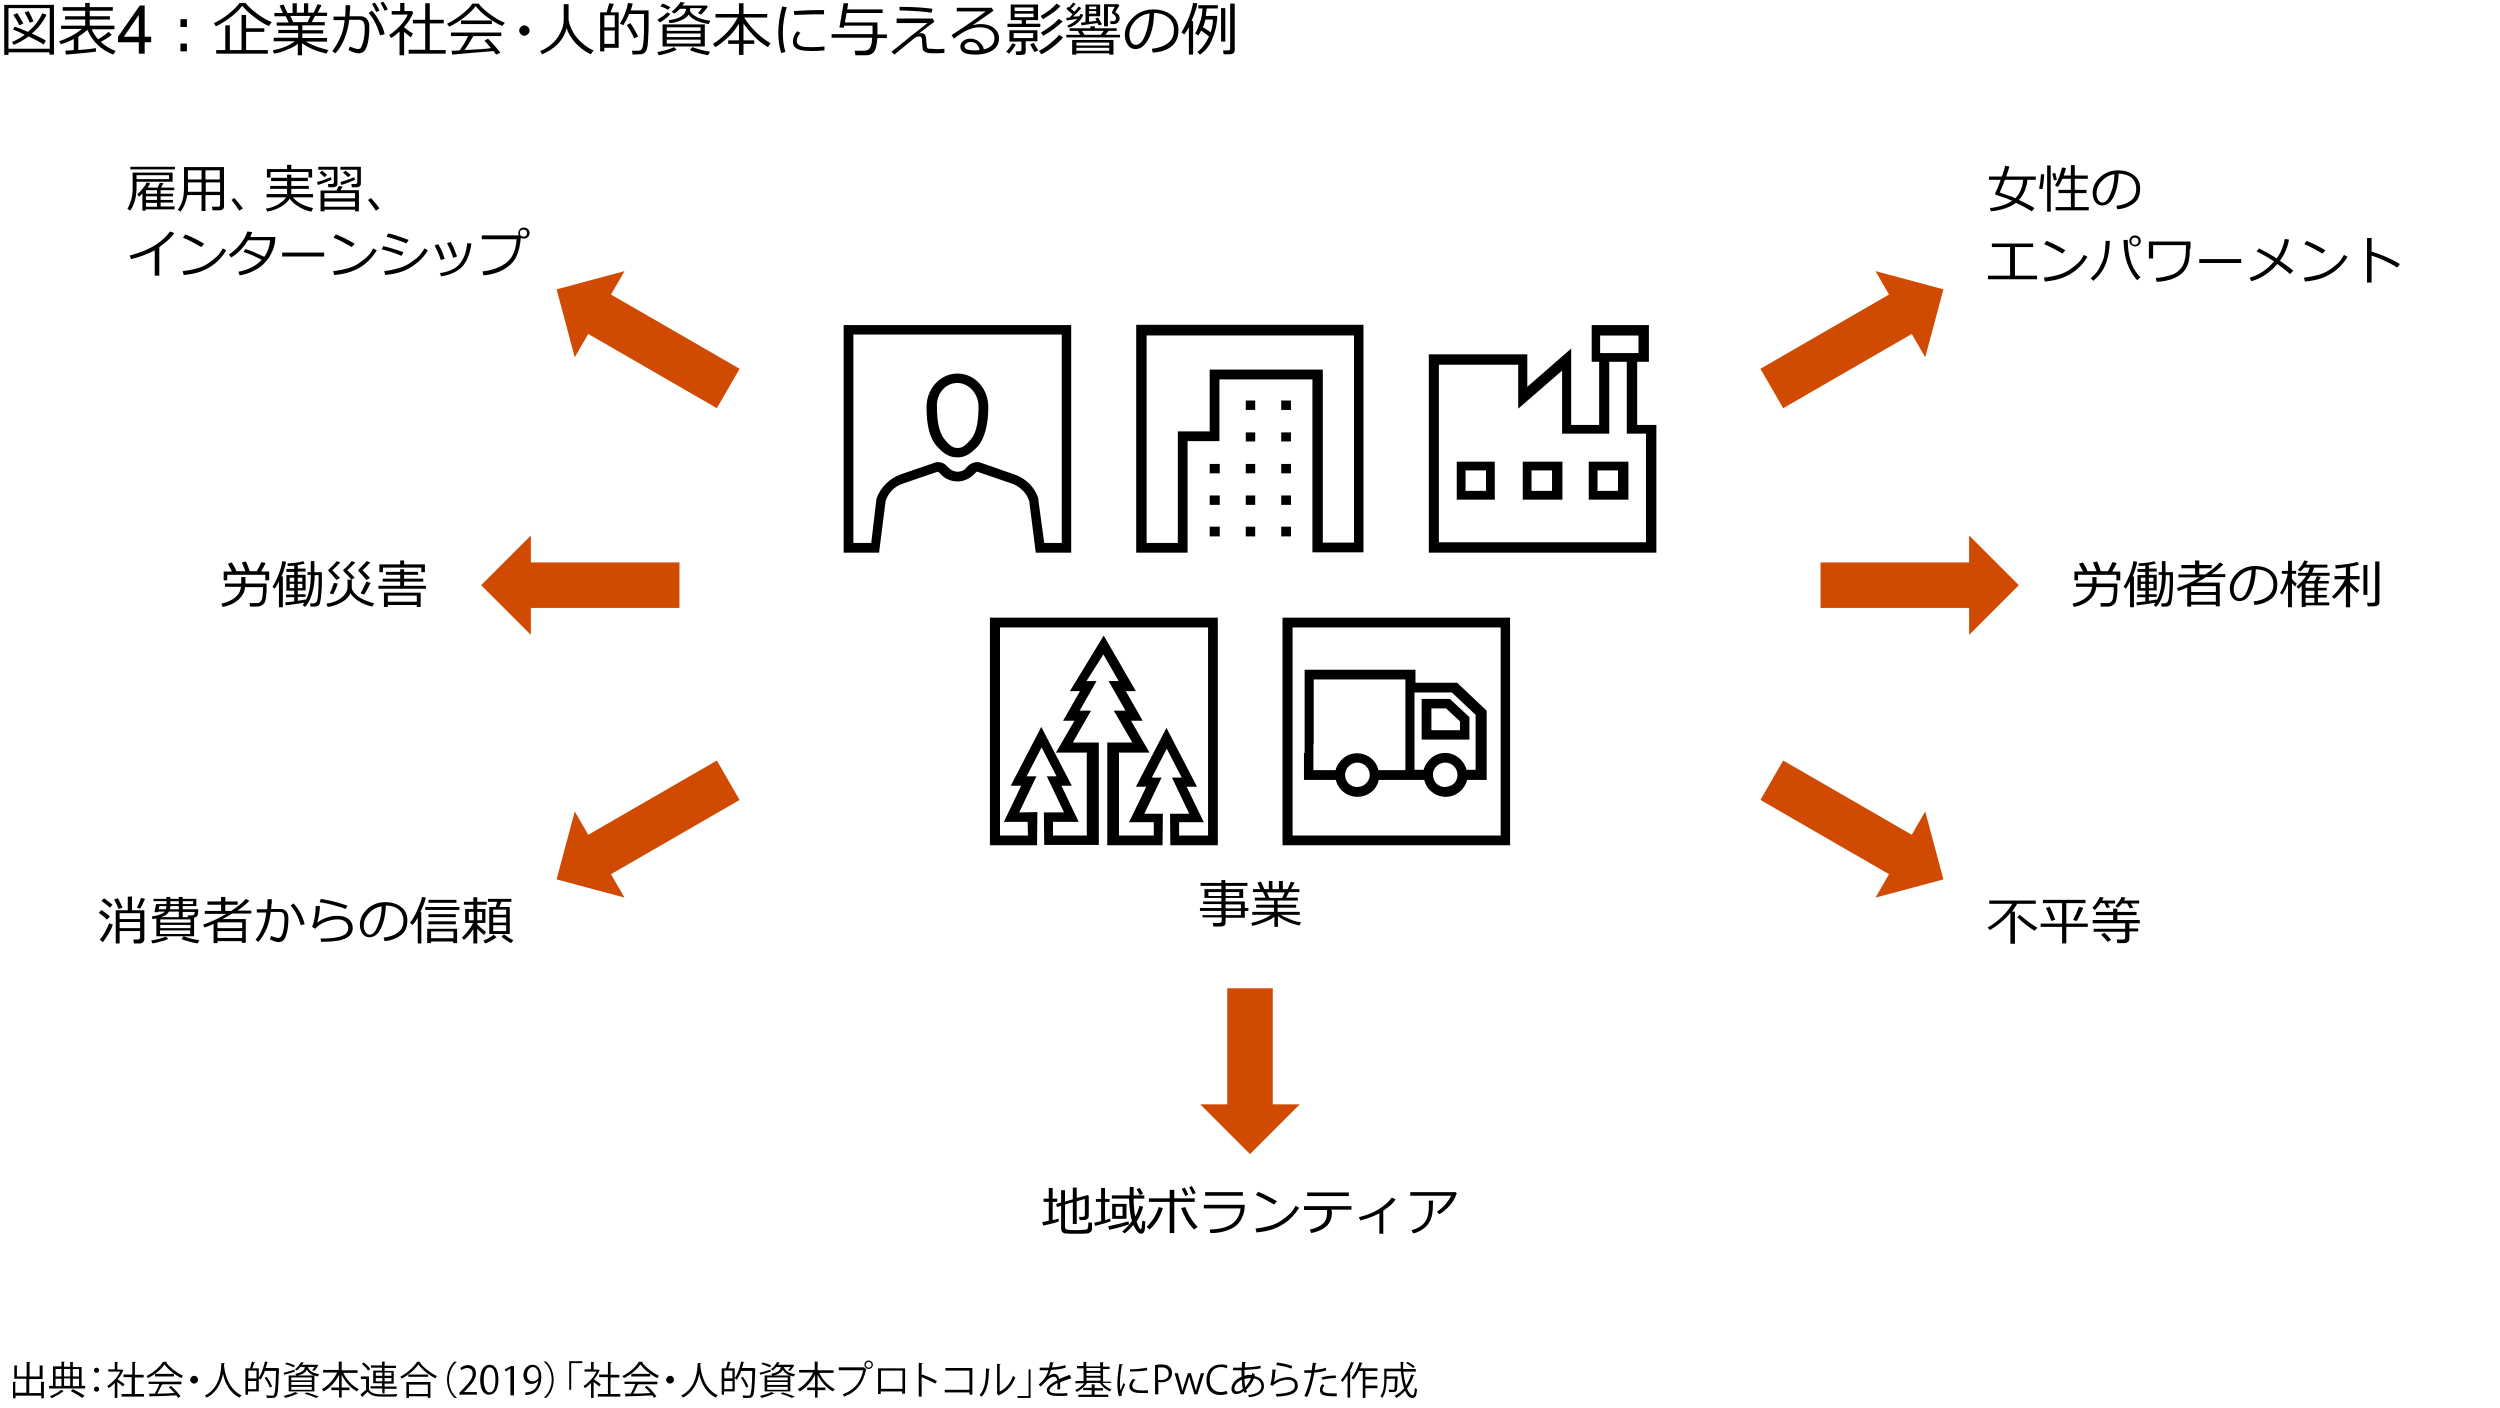 <?xml version="1.0" encoding="utf-8"?>
<!-- Generator: Adobe Illustrator 27.2.0, SVG Export Plug-In . SVG Version: 6.00 Build 0)  -->
<svg version="1.1" xmlns="http://www.w3.org/2000/svg" xmlns:xlink="http://www.w3.org/1999/xlink" x="0px" y="0px"
	 viewBox="0 0 769 433" style="enable-background:new 0 0 769 433;" xml:space="preserve">
<style type="text/css">
	.st0{fill:#D04A02;}
	.st1{fill:none;}
	.st2{fill:#FFFFFF;}
	.st3{fill:#FFB600;}
	.st4{fill:#E0301E;}
	.st5{fill:#EB8C00;}
	.st6{fill:#DB536A;}
	.st7{fill:#D93954;}
	.st8{fill:#7D7D7D;}
	.st9{fill:#464646;}
	.st10{fill:#2D2D2D;}
	.st11{fill:#DEDEDE;}
	.st12{fill:none;stroke:#000000;stroke-miterlimit:10;}
	.st13{fill:#FFFFFF;stroke:#FFB600;stroke-width:2;stroke-miterlimit:10;}
	.st14{fill:none;stroke:#D04A02;stroke-width:14;stroke-miterlimit:10;}
	.st15{fill-rule:evenodd;clip-rule:evenodd;}
	.st16{fill:none;stroke:#000000;stroke-width:8;stroke-miterlimit:10;}
	.st17{fill:none;stroke:#D04A02;stroke-width:2;stroke-miterlimit:10;}
	.st18{fill:#FFFFFF;stroke:#D04A02;stroke-width:2;stroke-miterlimit:10;}
	.st19{fill:none;stroke:#EB8C00;stroke-width:2;stroke-miterlimit:10;}
	.st20{fill:#FFFFFF;stroke:#EB8C00;stroke-width:2;stroke-miterlimit:10;}
</style>
<g id="template">
</g>
<g id="object">
	<g>
		<g>
			<path d="M15.3,16.1H2.6v0.8H1.3V1.5h15.3v15.3h-1.4V16.1z M2.6,15h12.7V2.5H2.6V15z M13.4,13.7c-1-0.7-2.5-1.5-4.6-2.5
				c-1.5,1.1-3,2-4.6,2.6l-0.5-0.9c1.4-0.6,2.7-1.3,3.9-2.2C6.3,10,5.1,9.5,4,9.1l0.5-0.9C5.5,8.5,6.8,9,8.6,9.8
				c2-1.7,3.5-3.6,4.4-5.7l1.3,0.4c-1,2.2-2.5,4.1-4.5,5.8c2.1,1,3.6,1.7,4.3,2.2L13.4,13.7z M6,7.8C5.2,6.3,4.6,5.3,4.1,4.6L5.3,4
				c0.3,0.5,1,1.6,1.9,3.2L6,7.8z M9.1,7C9,6.5,8.5,5.5,7.6,3.8l1.2-0.4c0.6,1.1,1.1,2.2,1.5,3.2L9.1,7z"/>
			<path d="M20.3,16.8l-0.2-1.2c0.6,0,1.5-0.1,2.6-0.2v-3.4c-1.3,0.7-2.6,1.2-4,1.6l-0.5-0.9c2.7-0.9,5.1-2.2,7-3.8h-6.4V7.9h7.4V6
				H20V5h6.2V3.3h-6.9V2.2h6.9V0.9h1.4v1.3h7.1v1.1h-7.1V5h6.2V6h-6.2v1.9h7.6V9h-7c0.5,1.2,1.2,2.2,2,3.1c1.5-0.9,2.5-1.7,3.2-2.3
				l1,0.9c-0.8,0.7-2,1.4-3.4,2.2c1.3,1.2,2.8,2.1,4.6,2.8l-0.8,1.1c-3.8-1.5-6.4-4.1-7.9-7.6c-0.8,0.7-1.7,1.4-2.8,2.1v4.1
				c2.6-0.2,4.4-0.4,5.4-0.6v1.1C29.1,16,26,16.3,20.3,16.8z"/>
			<path d="M42.7,16.5V13h-6.4v-1.7L43,1.7h1.5v9.6h2V13h-2v3.5H42.7z M42.7,11.3V4.6l-4.6,6.7H42.7z"/>
			<path d="M57.5,8.3h-2V5.9h2V8.3z M57.5,15.8h-2v-2.4h2V15.8z"/>
			<path d="M82.7,8c-1.3-0.5-2.7-1.4-4.3-2.6s-2.9-2.4-3.9-3.6c-0.9,1.2-2.1,2.4-3.7,3.6s-3.1,2.1-4.4,2.7l-0.6-1
				c1.4-0.6,2.9-1.5,4.5-2.8s2.7-2.4,3.4-3.4h1.8c0.9,1.1,2.1,2.2,3.7,3.4s3.1,2,4.4,2.5L82.7,8z M66.5,16.5v-1.1h2.8V7.8h1.4v7.6
				h3.6V4.6h1.4v4.1h5.6v1.1h-5.6v5.6h6.7v1.1H66.5z"/>
			<path d="M84.3,16.5l-0.4-1c2.9-0.6,5.1-1.5,6.8-2.8h-6.5v-1.1h7.5v-1.4h-6.1v-1h6.1V7.9h-6.6v-1h3.7l-0.9-1.9h-3.5v-1h2.6L86,1.7
				l1.2-0.3l1.2,2.6H90V1h1.3v2.9h2.2V1h1.3v2.9h1.7l1.2-2.6l1.2,0.3l-1.2,2.3h2.9v1h-3.7l-1,1.9h4v1h-6.9v1.5h6.4v1h-6.4v1.4h7.6
				v1.1h-6.5c0.8,0.5,1.9,1,3.2,1.5s2.6,0.8,3.7,1.1l-0.6,1.1c-3-0.7-5.4-1.7-7.5-3.2V17h-1.3v-3.5c-0.8,0.7-2,1.3-3.4,1.8
				C87,15.9,85.6,16.3,84.3,16.5z M89.3,4.9l0.9,1.9h4.4l0.9-1.9H89.3z"/>
			<path d="M107.6,3.2c0,0.5,0,1.1-0.1,1.8h3.4c0.8,0,1.5,0.3,2,0.9s0.7,1.4,0.7,2.3c0,2.4-0.2,4.3-0.7,5.9s-1.4,2.3-2.6,2.3
				c-0.7,0-1.7-0.3-3.1-1l0.4-1.1c0.3,0.2,0.8,0.3,1.3,0.5c0.6,0.2,1,0.3,1.2,0.3c0.5,0,0.9-0.2,1.1-0.8s0.5-1.2,0.7-2.2
				s0.3-2,0.3-3.3c0-1.2-0.2-1.9-0.5-2.2c-0.3-0.3-0.7-0.5-1.2-0.5h-3.1c-0.2,2-0.7,3.9-1.4,5.7s-1.7,3.4-2.8,4.6l-1-0.7
				c0.8-0.9,1.5-2.2,2.3-3.8c0.8-1.6,1.3-3.5,1.5-5.7h-3.4V5.1h3.6c0-0.4,0.1-1.6,0.1-3.5h1.4V3.2z M118.3,10.5l-1.4,0.4
				c-0.8-2.9-2-5.2-3.5-6.9l1-0.7c0.8,0.8,1.6,1.9,2.3,3.3C117.6,8,118.1,9.3,118.3,10.5z M116.7,3.3l-1,0.4
				c-0.4-0.9-0.8-1.8-1.3-2.5l0.9-0.4C115.9,1.6,116.4,2.4,116.7,3.3z M119.3,2.9l-1,0.4c-0.4-0.9-0.8-1.7-1.3-2.4l0.9-0.4
				C118.3,1,118.8,1.9,119.3,2.9z"/>
			<path d="M122.9,16.9V9.7c-0.9,0.8-1.7,1.5-2.6,2l-0.6-0.9c1.2-0.8,2.4-1.8,3.5-3s1.8-2.3,2.2-3.3h-4.9V3.4h2.6V0.9h1.3v2.5h2.3
				l0.4,0.5c-0.6,1.5-1.5,3-2.8,4.4v0.1c0.7,0.6,1.6,1.3,2.7,1.9l-0.6,1.2c-0.7-0.5-1.4-1.1-2.1-1.7v7.2H122.9z M125.7,16.4v-1.1
				h5.1V7.2H127V6.1h3.8V1h1.4v5.1h4.3v1.1h-4.3v8.2h4.9v1.1H125.7z"/>
			<path d="M154.5,8c-1.3-0.5-2.7-1.4-4.3-2.5s-2.8-2.3-3.9-3.6c-0.9,1.2-2.1,2.4-3.7,3.6c-1.6,1.2-3.1,2.1-4.4,2.7l-0.7-0.9
				c1.1-0.5,2.5-1.3,4.2-2.6s2.9-2.5,3.6-3.6h1.9c0.9,1.2,2.2,2.3,3.7,3.4s3,2,4.4,2.5L154.5,8z M139.1,16.8l-0.2-1.2
				c0.6,0,1.5,0,2.5-0.1c0.9-1.3,1.8-2.7,2.6-4.4h-5.3v-1.1h15.5v1.1h-8.6c-0.9,1.6-1.8,3-2.7,4.3c3.7-0.2,6.4-0.3,8.1-0.6
				c-0.8-1-1.5-1.8-2-2.3l1.1-0.6c0.5,0.5,1.1,1.1,2,2.1c0.8,0.9,1.4,1.7,1.8,2.2l-1.3,0.6c-0.2-0.3-0.5-0.7-0.8-1.1
				c-1.1,0.1-3.1,0.3-6,0.5S140.7,16.7,139.1,16.8z M141.8,7.4V6.3h9.5v1.1H141.8z"/>
			<path d="M159.7,9.4c0-0.4,0.2-0.8,0.5-1.1s0.7-0.5,1.1-0.5s0.8,0.2,1.1,0.5s0.5,0.7,0.5,1.1s-0.2,0.8-0.5,1.1s-0.7,0.5-1.1,0.5
				s-0.8-0.2-1.1-0.5S159.7,9.8,159.7,9.4z"/>
			<path d="M174.3,8.6c-0.5,2-1.4,3.6-2.8,5c-1.4,1.4-3,2.4-4.8,3.1l-0.5-1c2.4-1,4.2-2.5,5.4-4.3s1.8-3.6,1.8-5.4V1.3h1.5v4.8
				c0.2,1.3,0.7,2.6,1.5,4s1.9,2.5,3.1,3.5s2.3,1.6,3.1,1.9l-0.9,1.2c-2-1-3.6-2.2-4.8-3.6S174.7,10.2,174.3,8.6z"/>
			<path d="M185.9,14.6v1.2h-1.3v-12h2l0.8-2.8l1.4,0.2l-1,2.6h2.5v10.9H185.9z M189.1,4.7h-3.2v3.7h3.2V4.7z M185.9,9.4v4.1h3.2
				V9.4H185.9z M194.6,16.8l-0.2-1.2c0.9,0,1.5,0,1.9,0c0.4,0,0.7-0.1,0.9-0.3c0.2-0.2,0.4-0.5,0.5-0.9s0.2-1.2,0.3-2.4
				s0.1-2.7,0.1-4.7c0-0.9,0-1.9,0-3h-4.6c-0.5,1.3-1.1,2.4-1.8,3.5l-1-0.6c1.2-1.8,2-3.9,2.5-6.3l1.4,0.2c-0.1,0.6-0.3,1.3-0.6,2.1
				h5.5l0,3.6c0,1.7,0,3.1-0.1,4.3c-0.1,1.6-0.1,2.7-0.3,3.4c-0.1,0.5-0.2,0.9-0.4,1.2c-0.2,0.3-0.4,0.6-0.7,0.7s-0.5,0.3-0.9,0.3
				C197,16.7,196.2,16.7,194.6,16.8z M195.1,11.8c-0.8-1.7-1.6-3.1-2.3-4.1l1.1-0.6c0.9,1.3,1.7,2.7,2.4,4.1L195.1,11.8z"/>
			<path d="M202.6,17l-0.4-1c0.7-0.1,1.6-0.3,2.7-0.6s1.8-0.6,2.4-0.9l0.9,0.8c-0.6,0.3-1.5,0.6-2.7,1
				C204.3,16.7,203.3,16.9,202.6,17z M203,6.9l-0.8-0.8c1.1-0.7,2.2-1.4,3.1-2.3l0.9,0.5C205.4,5.3,204.3,6.1,203,6.9z M205.5,3
				c-0.5-0.3-1.3-0.7-2.4-1.1l0.7-0.8c0.7,0.2,1.5,0.6,2.4,1.1L205.5,3z M203.8,14.4V7.5h13v6.8H203.8z M205.1,9.5h10.4V8.4h-10.4
				V9.5z M205.1,11.4h10.4v-1.1h-10.4V11.4z M215.5,12.2h-10.4v1.2h10.4V12.2z M212.3,2.7c0,0.2,0,0.3-0.1,0.5
				c0.2,0.6,0.7,1.2,1.7,1.8s2.5,1.1,4.6,1.4l-0.5,1c-1.8-0.3-3.2-0.7-4.1-1.2s-1.6-1-2.1-1.7c-0.4,0.7-1.2,1.3-2.4,1.8
				s-2.3,0.8-3.5,0.8l-0.2-0.9c1.7-0.2,3-0.6,3.9-1.2s1.4-1.4,1.4-2.2V2.7h-1.8c-0.7,0.7-1.3,1.2-1.8,1.5l-0.8-0.6
				c0.5-0.4,1.1-0.9,1.6-1.5s0.9-1,1.1-1.5l1.3,0.2c-0.3,0.4-0.5,0.7-0.7,0.9h7.5l0.3,0.4c-0.7,1-1.4,1.8-2.1,2.4l-0.9-0.5
				c0.3-0.3,0.8-0.8,1.2-1.5H212.3z M217.8,17c-2.5-0.5-4.4-1-5.6-1.6l0.8-0.9c1.6,0.6,3.4,1.1,5.4,1.4L217.8,17z"/>
			<path d="M220,14.5l-0.7-1c1.4-0.8,2.8-2,4.2-3.4c1.4-1.4,2.5-3,3.4-4.7h-6.8V4.3h7.2V1h1.4v3.3h7.3v1.1h-7.1
				c2.2,3.4,4.9,6,8.1,7.9l-0.8,1.2c-1.5-0.9-3-2-4.3-3.4s-2.4-2.6-3.2-3.9v5.2h3.3v1.1h-3.3v3.4h-1.4v-3.4h-3.3v-1.1h3.3V7.3
				c-1.1,1.8-2.4,3.4-3.9,4.7C222,13.2,220.8,14.1,220,14.5z"/>
			<path d="M241.6,16l-1.3,0.3c-0.6-1.9-0.9-4-0.9-6.3c0-2.5,0.4-5.1,1.2-8l1.4,0.2c-0.8,2.7-1.2,5.3-1.2,7.8
				C240.8,12.1,241,14.1,241.6,16z M253.6,15.5c-1.2,0.1-2.4,0.2-3.6,0.2c-1.6,0-2.8-0.1-3.7-0.3s-1.4-0.5-1.8-0.9s-0.6-1-0.6-1.7
				c0-1,0.4-2.1,1.3-3.2l1,0.5c-0.7,0.8-1.1,1.6-1.1,2.6c0,0.5,0.2,0.8,0.6,1.1s0.9,0.5,1.6,0.6s1.6,0.1,2.8,0.1
				c1.2,0,2.4-0.1,3.5-0.2V15.5z M253.5,4.4c-0.9,0-1.8,0-2.6,0c-1.2,0-3.4,0.1-6.6,0.2c0-0.3,0-0.7-0.1-1.2c3-0.2,5.5-0.3,7.4-0.3
				c0.9,0,1.6,0,1.9,0v0.1C253.4,3.5,253.5,3.9,253.5,4.4z"/>
			<path d="M263.1,16.8l-0.2-1.2l2,0c0.8,0,1.3,0,1.6-0.1c0.3-0.1,0.6-0.2,0.8-0.4s0.4-0.5,0.6-1s0.3-1.3,0.4-2.5h-12.5v-1.1h12.6
				c0-0.2,0-0.4,0-0.7V7.9h-8.7l-0.1,0.6h-1.4l1.3-7.5h1.4l-0.3,1.9h10.9V4h-11.1l-0.5,2.9h10v2.7c0,0.5,0,0.9,0,1h2.9v1.1h-2.9
				c-0.2,2.2-0.5,3.6-1.1,4.3c-0.5,0.6-1.3,1-2.3,1H263.1z"/>
			<path d="M287.4,6.7c-1.7,1.2-3.2,2.4-4.7,3.6c0.3-0.1,0.6-0.1,0.8-0.1c0.9,0,1.3,0.6,1.4,1.9c0,0.3,0,0.8,0.1,1.3s0.1,0.9,0.1,1
				s0.1,0.2,0.2,0.4s0.4,0.2,1,0.2c0.5,0,1.1,0.1,1.7,0.1c0.8,0,1.7,0,2.5-0.1l0,1.3c-0.7,0-1.4,0.1-2.3,0.1c-1.3,0-2.2,0-2.7-0.1
				s-0.9-0.3-1.2-0.5s-0.5-0.6-0.5-1c-0.1-0.4-0.1-1.2-0.2-2.5c0-0.4-0.1-0.7-0.2-0.8c-0.1-0.2-0.3-0.3-0.6-0.3
				c-0.6,0-1.1,0.2-1.6,0.6s-2.6,2.1-6.1,5l-0.9-0.9c1.2-0.9,3.1-2.4,5.5-4.4c0.6-0.5,1.6-1.3,2.8-2.2c1.3-1,2.2-1.7,2.8-2.2l-9.5,0
				V5.7h11.1L287.4,6.7z M286.8,2.7l-0.2,1.2c-2.8-0.4-6.1-0.6-9.9-0.7V2.1C280.5,2.1,283.9,2.3,286.8,2.7z"/>
			<path d="M302.6,15.2c2.2-0.5,3.3-1.7,3.3-3.4c0-1.1-0.4-1.9-1.2-2.5s-1.9-0.9-3.2-0.9c-0.9,0-1.8,0.1-2.7,0.4s-1.9,0.7-3,1.4
				s-1.9,1.3-2.4,1.7l-0.7-1.1c3.6-2.3,7.1-4.7,10.5-7.3l-8.9,0V2.4H305l0.6,0.9l-6.2,4.3l0.1,0.1c0.7-0.2,1.4-0.3,2.1-0.3
				c1.7,0,3.1,0.4,4.1,1.2s1.6,1.8,1.6,3.2c0,1.6-0.7,2.8-2,3.7c-1.3,0.8-3.1,1.3-5.3,1.3c-3.1,0-4.6-0.8-4.6-2.5
				c0-0.7,0.3-1.2,0.9-1.7s1.3-0.7,2.1-0.7c1.1,0,2,0.3,2.7,0.9S302.5,14.1,302.6,15.2z M301.3,15.4c-0.3-1.7-1.3-2.5-2.7-2.5
				c-0.5,0-0.9,0.1-1.3,0.4s-0.6,0.5-0.6,0.9c0,0.9,1,1.3,3.1,1.3C300.3,15.5,300.8,15.5,301.3,15.4z"/>
			<path d="M310.4,16.5l-0.9-0.6c0.3-0.3,0.7-0.7,1.1-1.3c0.4-0.6,0.7-1,0.8-1.3l1.1,0.4C311.8,14.9,311.1,15.8,310.4,16.5z
				 M309.9,8.3v-1h4.4V6.2h-3.4V1.4h8.4v4.8h-3.7v1.1h4.4v1H309.9z M314.3,16.9h-1.7l-0.2-1.1h1.2c0.4,0,0.6-0.2,0.6-0.5v-2.5h-3.7
				V9.3h8.6v3.4h-3.6v3C315.6,16.5,315.1,16.9,314.3,16.9z M317.8,10.2h-6v1.5h6V10.2z M312.1,3.4h5.8V2.3h-5.8V3.4z M317.9,4.2
				h-5.8v1.1h5.8V4.2z M318.2,16c-0.2-0.3-0.7-1.1-1.3-2.4l1.1-0.4c0.4,0.8,0.9,1.6,1.4,2.3L318.2,16z M320.3,16.7l-0.7-1
				c1-0.6,2.2-1.3,3.4-2.3c1.2-1,2.2-1.9,2.8-2.7l1.2,0.8c-0.8,1-1.9,2-3.2,3S321.2,16.3,320.3,16.7z M320.8,5.9l-0.7-1
				c2.1-1.2,3.7-2.4,4.9-3.8l1.2,0.8c-0.7,0.7-1.5,1.5-2.6,2.2S321.6,5.5,320.8,5.9z M320.9,11l-0.7-1c0.9-0.5,1.8-1.1,2.9-1.9
				s1.9-1.6,2.6-2.3l1.2,0.8C325.2,8.2,323.3,9.7,320.9,11z"/>
			<path d="M328.7,8.5l-0.4-0.6c1.3-0.6,2.4-1.3,3.1-2.1l-3.3,0.5L328,5.5c0.4,0,0.7-0.1,1-0.1c0.2-0.2,0.5-0.5,0.9-1
				C329,3.6,328.3,3,328,2.7l0.6-0.6c0,0,0.1,0.1,0.3,0.2c0.5-0.6,0.9-1.1,1.2-1.5l0.8,0.4c-0.5,0.6-1,1.1-1.5,1.5l1.1,0.9
				c0.6-0.6,1-1.2,1.3-1.6l0.8,0.5c-0.6,0.7-1.4,1.6-2.5,2.6L332,5c0.1-0.2,0.2-0.5,0.3-0.7l0.9,0.2c-0.2,0.8-0.8,1.6-1.6,2.4
				S329.8,8.2,328.7,8.5z M335.4,8.7V8.1h1.4v0.6h6.7v0.8H341l-1,1.2h4.5v0.8H328v-0.8h4.3l-0.8-1.2H329V8.7H335.4z M341.2,16.4
				h-10.1v0.4h-1.3v-4.5h12.7v4.5h-1.3V16.4z M341.2,14v-0.9h-10.1V14H341.2z M331.1,15.6h10.1v-0.9h-10.1V15.6z M332.7,7.8
				l-0.2-0.8l1.4-0.2V1.4h4.5v3.6H335v1.7c0.9-0.1,1.7-0.2,2.3-0.3c-0.2-0.3-0.3-0.5-0.4-0.7l0.9-0.3c0.4,0.7,0.8,1.4,1.2,2.1
				l-1,0.3c-0.1-0.1-0.2-0.3-0.4-0.7C336.4,7.2,334.8,7.5,332.7,7.8z M332.8,9.5l0.8,1.2h5l0.9-1.2H332.8z M337.2,2H335v0.8h2.2V2z
				 M335,3.4v0.8h2.2V3.4H335z M342.9,2.1h-2.1v6h-1.2V1.3h4.4l0.3,0.4c-0.1,0.2-0.3,0.5-0.6,1L343,3.8c0.4,0.1,0.7,0.4,1,0.7
				c0.3,0.4,0.4,0.7,0.4,1.1v0.1c0,0.5-0.2,0.8-0.5,1.2c-0.3,0.3-0.8,0.5-1.3,0.5h-1l-0.1-0.9c0.7,0,1.1,0,1.2,0s0.3-0.1,0.4-0.3
				c0.1-0.2,0.2-0.4,0.2-0.6c0-0.5-0.4-1-1.2-1.5c0,0-0.1-0.1-0.1-0.1c0,0,0-0.1,0-0.1C342.2,3.4,342.5,2.8,342.9,2.1z"/>
			<path d="M354.6,16.2l-0.3-1.2c1.9-0.2,3.5-0.7,4.8-1.6s2-2.3,2-4.1c0-1.6-0.5-2.9-1.6-3.8S356.9,4,355,4
				c-0.1,3.2-0.6,5.8-1.7,7.9s-2.4,3.2-4,3.2c-1,0-1.8-0.4-2.4-1.3c-0.6-0.8-0.9-1.9-0.9-3.1c0-2,0.9-3.8,2.6-5.4s3.8-2.4,6.2-2.4
				c2.2,0,4.1,0.6,5.5,1.7c1.4,1.1,2.2,2.6,2.2,4.6c0,2.2-0.7,3.9-2.2,5.1S357,16,354.6,16.2z M353.6,4.1c-1.7,0.3-3.2,1-4.4,2.3
				c-1.2,1.3-1.8,2.7-1.8,4.3c0,0.9,0.2,1.6,0.5,2.2s0.9,0.9,1.5,0.9c1.1,0,2.1-1,2.9-3.1C353.1,8.7,353.5,6.4,353.6,4.1z"/>
			<path d="M365.7,16.9V8.3c-0.4,0.9-0.9,1.6-1.4,2.3l-0.9-0.6c0.9-1.5,1.7-3.1,2.4-4.9s1-3.2,1.2-4.2l1.3,0.1
				c-0.1,0.8-0.3,1.5-0.5,2.1s-0.6,1.8-1.3,3.4h0.5v10.3H365.7z M369.1,16.8l-0.8-0.8c1.5-1.1,2.7-2.8,3.6-4.8
				c-0.8-0.6-1.6-1.2-2.4-1.8c-0.3,0.6-0.6,1.1-0.9,1.5l-1-0.6c0.6-0.8,1-2,1.5-3.4s0.7-2.8,0.8-4.3h-1.3v-1h6v1h-3.4
				c-0.1,0.8-0.2,1.5-0.3,2.3h3.5c0,2.4-0.5,4.7-1.4,6.8C372.2,13.9,370.9,15.6,369.1,16.8z M372.4,10c0.4-1.3,0.7-2.7,0.7-4h-2.3
				c-0.2,0.8-0.4,1.6-0.8,2.4C371.3,9.1,372.1,9.7,372.4,10z M375.6,12.8V2.5h1.3v10.3H375.6z M378.2,16.7h-1.8l-0.2-1.2h1.5
				c0.5,0,0.7-0.2,0.7-0.6V1.1h1.4v14.2C379.8,16.2,379.3,16.7,378.2,16.7z"/>
		</g>
	</g>
	<g>
		<g>
			<path class="st15" d="M386.1,165h-2.9v-3h2.9V165L386.1,165L386.1,165z M386.1,155.3h-2.9v-2.9h2.9V155.3L386.1,155.3
				L386.1,155.3z M386.1,145.6h-2.9v-2.9h2.9V145.6L386.1,145.6L386.1,145.6z M386.1,135.8h-2.9V133h2.9V135.8L386.1,135.8
				L386.1,135.8z M386.1,126.1h-2.9v-2.9h2.9V126.1L386.1,126.1L386.1,126.1z M397.1,165h-3v-3h3V165L397.1,165L397.1,165z
				 M397.1,155.3h-3v-2.9h3V155.3L397.1,155.3L397.1,155.3z M397.1,145.6h-3v-2.9h3V145.6L397.1,145.6L397.1,145.6z M397.1,135.8h-3
				V133h3V135.8L397.1,135.8L397.1,135.8z M397.1,126.1h-3v-2.9h3V126.1L397.1,126.1L397.1,126.1z M375.2,165h-3.1v-3h3.1V165
				L375.2,165L375.2,165z M375.2,155.3h-3.1v-2.9h3.1V155.3L375.2,155.3L375.2,155.3z M375.2,145.6h-3.1v-2.9h3.1V145.6L375.2,145.6
				L375.2,145.6z M349.5,100v70h15.8v-5.5l0,0v-28.8h9.8v-19h28.6v50.1l0,0v3.1h15.7v-70H349.5L349.5,100L349.5,100z M416.4,166.9
				h-9.5v-53.2h-34.8v19h-9.8v34.3h-9.6v-63.8h63.8V166.9L416.4,166.9L416.4,166.9z"/>
		</g>
		<g>
			<path class="st15" d="M259.5,100c0,70,0,70,0,70c10.9,0,10.9,0,10.9,0c2-15.8,2-15.8,2-15.8c0.8-2.6,2.8-4.7,5.5-5.5
				c10.5-3.6,10.5-3.6,10.5-3.6s0.2,0,0.4,0.2c0.8,0.8,0.8,0.8,0.8,0.8c1.2,1.2,3,2,4.9,2s3.6-0.8,4.9-2c0.8-0.8,0.8-0.8,0.8-0.8
				c0.2-0.2,0.2-0.2,0.4-0.2c10.5,3.6,10.5,3.6,10.5,3.6c2.4,0.8,4.7,2.8,5.5,5.5c2,15.8,2,15.8,2,15.8c10.9,0,10.9,0,10.9,0
				c0-70,0-70,0-70H259.5L259.5,100L259.5,100z M326.5,167c-5.3,0-5.3,0-5.3,0c-1.8-13.2-1.8-13.2-1.8-13.2c0-0.4,0-0.4,0-0.4
				c-1-3.4-3.8-6.3-7.5-7.5c-10.3-3.6-10.3-3.6-10.3-3.6c-1.2-0.4-2.6,0-3.6,0.8c-0.8,0.8-0.8,0.8-0.8,0.8c-0.6,0.8-1.6,1.2-2.6,1.2
				s-2-0.4-2.8-1.2c-0.8-0.8-0.8-0.8-0.8-0.8c-0.8-0.8-2.2-1.2-3.4-0.8c-10.5,3.6-10.5,3.6-10.5,3.6c-3.4,1.2-6.3,4-7.5,7.5
				c-1.6,13.6-1.6,13.6-1.6,13.6c-5.5,0-5.5,0-5.5,0c0-64.1,0-64.1,0-64.1c64.1,0,64.1,0,64.1,0V167L326.5,167L326.5,167z
				 M294.5,140.7c2.8,0,4.5-1.6,6.3-3.4c2-2.4,3.2-6.5,3.2-12.1c0-5.7-4.2-10.3-9.5-10.3s-9.5,4.7-9.5,10.3c0,5.7,1,9.7,3.2,12.1
				C289.8,139,291.5,140.7,294.5,140.7L294.5,140.7z M294.5,117.8c3.4,0,6.5,3.2,6.5,7.3c0,4.9-0.8,8.3-2.4,10.1
				c-1.8,2-2.6,2.6-4,2.6s-2.4-0.6-4-2.6c-1.6-1.8-2.4-5.3-2.4-10.1C288,121,290.9,117.8,294.5,117.8L294.5,117.8z"/>
		</g>
		<g>
			<path class="st15" d="M448.1,153.7h11.7V142h-11.7V153.7L448.1,153.7L448.1,153.7z M450.8,144.7h6.3v6.3h-6.3V144.7L450.8,144.7
				L450.8,144.7z M468.4,153.7h12.2V142h-12.2V153.7L468.4,153.7L468.4,153.7z M471.1,144.7h6.3v6.3h-6.3V144.7L471.1,144.7
				L471.1,144.7z M488.7,153.7h12.2V142h-12.2V153.7L488.7,153.7L488.7,153.7z M491.4,144.7h6.3v6.3h-6.3V144.7L491.4,144.7
				L491.4,144.7z M503.6,130.7v-19.4h3.6V100h-17.6v11.3h2.3v19.4h-8.6v-23.5L469.8,119V109h-30.3v61h70v-39.3H503.6L503.6,130.7
				L503.6,130.7z M492.3,103.2h11.7v5.4h-0.5h-11.3V103.2L492.3,103.2L492.3,103.2z M506.3,166.8h-63.7v-54.6H467v13.5l13.5-11.7
				v19.4H495v-22.1h5.4v22.1h5.9V166.8L506.3,166.8L506.3,166.8z"/>
		</g>
		<g>
			<path class="st15" d="M304.5,190v70h13h1.5l0.1-10.2l-5.6,0.1l5.3-11.1h-3l4.6-8.9l4.6,8.9h-3l5.3,11.1h-6.2l0.1,10h1.5h12.3l0,0
				h3v-31.5H330l5.6-9.8h-3.5l5.2-9.1h-3.1l5.2-8.2l4.7,8.2h-3.1l5.2,9.1h-3.6l5.7,9.8h-7.7V257l0,0v2.6l0,0v0.4l15.3,0v0h1.7
				l0.1-9.7H352l5.3-11.1h-3l4.6-8.9l4.6,8.9h-3l5.3,11.1h-5.9l0.1,9.7h1.4h13.2v-70H304.5L304.5,190z M371.5,257h-8.8l0-4.1h7.6
				L365,242h3.2l-9.4-18.1l-9.4,18.1h3.2l-5.3,10.9h7.6l0,4.1h-10.7v-25.5h9.4l-5.7-9.8h3.6l-5.2-9.1h3.1l-9.9-17.1l-10.4,17.1h3.1
				l-5.2,9.1h3.5l-5.7,9.8h9.5l0,25.5h-10.4v-4.2h7.9l-5.3-11.1h3.2l-9.4-18.1l-9.4,18.1h3.2l-5.3,11.1h7.3l0.1,4.2h-8.6V193h64V257
				L371.5,257z"/>
		</g>
		<g>
			<path class="st15" d="M394.5,190c0,70,0,70,0,70c70,0,70,0,70,0c0-70,0-70,0-70H394.5L394.5,190L394.5,190z M461.6,257
				c-64,0-64,0-64,0c0-64,0-64,0-64c64,0,64,0,64,0V257L461.6,257L461.6,257z M401.1,231.6c0,8.3,0,8.3,0,8.3c9.8,0,9.8,0,9.8,0
				c0.7,3,3.4,5.2,6.6,5.2c3.3,0,6-2.2,6.6-5.2c8.3,0,8.3,0,8.3,0c2.9,0,2.9,0,2.9,0c2.8,0,2.8,0,2.8,0c0.7,3,3.4,5.2,6.6,5.2
				c3.2,0,5.8-2.2,6.6-5.2c6,0,6,0,6,0c0-21.3,0-21.3,0-21.3c-9.1-8.6-9.1-8.6-9.1-8.6c-12.8,0-12.8,0-12.8,0c0-4,0-4,0-4
				c-34.1,0-34.1,0-34.1,0c0,23,0,23,0,23V231.6L401.1,231.6L401.1,231.6z M404.1,228.9c0-19.9,0-19.9,0-19.9c28.2,0,28.2,0,28.2,0
				c0,1,0,1,0,1c0,26.9,0,26.9,0,26.9c-8.3,0-8.3,0-8.3,0c-0.6-2.9-3.3-5.2-6.6-5.2c-3.2,0-5.8,2.3-6.6,5.2c-6.8,0-6.8,0-6.8,0
				c0-5.2,0-5.2,0-5.2V228.9L404.1,228.9L404.1,228.9z M418.6,241.9c-2.9,0.9-5.5-1.7-4.7-4.6c0.4-1.2,1.3-2.2,2.7-2.6
				c2.8-0.7,5.3,1.8,4.6,4.6C420.8,240.6,419.8,241.6,418.6,241.9L418.6,241.9z M445.5,241.9c-2.8,0.9-5.3-1.7-4.6-4.6
				c0.4-1.2,1.3-2.2,2.7-2.6c2.8-0.7,5.3,1.8,4.6,4.6C447.9,240.6,446.9,241.6,445.5,241.9L445.5,241.9z M454,236.8
				c-2.9,0-2.9,0-2.9,0c-0.7-2.9-3.4-5.2-6.6-5.2c-3.2,0-5.8,2.3-6.6,5.2c-2.8,0-2.8,0-2.8,0c0-23.8,0-23.8,0-23.8
				c11.5,0,11.5,0,11.5,0c7.3,6.9,7.3,6.9,7.3,6.9V236.8L454,236.8L454,236.8z M437.3,215c0,12.5,0,12.5,0,12.5
				c14.7,0,14.7,0,14.7,0c0-6.9,0-6.9,0-6.9c-6-5.6-6-5.6-6-5.6H437.3L437.3,215L437.3,215z M449.1,224.6c-8.8,0-8.8,0-8.8,0
				c0-6.7,0-6.7,0-6.7c4.5,0,4.5,0,4.5,0c4.3,4,4.3,4,4.3,4V224.6L449.1,224.6L449.1,224.6z"/>
		</g>
	</g>
	<g>
		<g>
			<path d="M42,55.9v1.8c0,1.6-0.2,3-0.6,4.3s-0.9,2.2-1.4,2.8l-0.8-0.6c0.5-0.8,0.9-1.8,1.2-2.9s0.4-2.3,0.4-3.3v-4.9h12.3v2.8H42z
				 M40.1,52.1v-0.8h13.7v0.8H40.1z M42,55.1h10v-1.2H42V55.1z M43.8,64.9v-5.4c-0.4,0.5-0.8,0.8-1,1l-0.6-0.7
				c0.6-0.5,1.1-1.1,1.7-1.8s1-1.3,1.2-1.9l1.1,0.3c-0.3,0.5-0.5,0.9-0.8,1.3h3.1l0.7-1.5l1.1,0.2c-0.1,0.1-0.3,0.5-0.8,1.3h4.1v0.8
				h-4.2v1.1h3.8v0.8h-3.8v1.1h3.8v0.8h-3.8v1.2h4.3v0.9h-8.9v0.4H43.8z M44.9,58.5v1.1h3.4v-1.1H44.9z M44.9,60.4v1.1h3.4v-1.1
				H44.9z M44.9,62.4v1.2h3.4v-1.2H44.9z"/>
			<path d="M67.6,60h-4.4v4.9H62V60h-4.4c-0.3,2-1,3.7-2.1,5.1l-0.8-0.6c0.7-0.9,1.2-2,1.5-3.1s0.4-2.4,0.4-3.8v-6.2h12.3v12.2
				c0,0.3-0.1,0.6-0.4,0.8s-0.6,0.3-1,0.3h-2.1l-0.2-1.1h1.8c0.5,0,0.7-0.2,0.7-0.6V60z M57.8,59H62v-2.9h-4.2v1.3
				C57.9,57.6,57.8,58.1,57.8,59z M62,52.4h-4.2v2.8H62V52.4z M67.6,55.2v-2.8h-4.4v2.8H67.6z M63.3,59h4.4v-2.9h-4.4V59z"/>
			<path d="M74.7,64.1l-1.1,0.7c-0.7-1.1-1.5-2.2-2.4-3.3l0.9-0.6C73.2,62.2,74.1,63.3,74.7,64.1z"/>
			<path d="M88.3,59.7v-1.6h-5.2v-0.9h5.2v-1.5h-4.9v-1h4.9v-1h1.3v1h5.1v1h-5.1v1.5H95v0.9h-5.4v1.6h6.7v1h-6.2
				c1.3,1.6,3.4,2.7,6.2,3.3l-0.5,1.1c-1.3-0.2-2.6-0.7-3.9-1.5s-2.2-1.6-2.8-2.5c-0.6,1-1.5,1.8-2.7,2.5s-2.6,1.2-4.2,1.5l-0.4-0.9
				c1.8-0.3,3.2-0.9,4.2-1.6s1.7-1.4,2-1.9h-6v-1H88.3z M94.9,54.6v-1.7H83.2v1.7h-1.1V52h6.2v-1.3h1.3V52H96v2.6H94.9z"/>
			<path d="M97.8,56.9l-0.3-0.9c1.2-0.3,2.6-0.8,4.3-1.5l0.2,0.8c-0.3,0.1-0.9,0.4-1.9,0.8S98.3,56.7,97.8,56.9z M102.5,57.6H101
				l-0.1-1h1.2c0.4,0,0.6-0.2,0.6-0.5v-3.9h-4.8v-0.9h5.9v5.2c0,0.3-0.1,0.6-0.4,0.8S102.8,57.6,102.5,57.6z M99.8,54.5l-1.5-1.4
				l0.8-0.6l1.5,1.3L99.8,54.5z M109.2,64.5h-9.4V65h-1.2v-6.4h4.9c0.3-0.5,0.5-1,0.7-1.4l1.2,0.2c-0.2,0.4-0.4,0.7-0.7,1.1h5.7V65
				h-1.2V64.5z M109.2,61v-1.6h-9.4V61H109.2z M99.8,63.6h9.4v-1.6h-9.4V63.6z M109.7,57.6h-1.5l-0.1-1h1.2c0.4,0,0.6-0.2,0.6-0.5
				v-3.9h-5.2v-0.9h6.3v5.2c0,0.3-0.1,0.6-0.4,0.8C110.4,57.5,110.1,57.6,109.7,57.6z M105,56.9l-0.3-0.9c1.1-0.3,2.6-0.8,4.3-1.5
				l0.2,0.8c-0.3,0.1-0.9,0.4-1.9,0.8S105.6,56.7,105,56.9z M107.1,54.5l-1.6-1.4l0.8-0.6l1.6,1.3L107.1,54.5z"/>
			<path d="M116.7,64.1l-1.1,0.7c-0.7-1.1-1.5-2.2-2.4-3.3l0.9-0.6C115.3,62.2,116.2,63.3,116.7,64.1z"/>
			<path d="M49,84.8h-1.4V77c-2.3,1.2-4.7,2.1-7.3,2.7l-0.4-1.1c3.4-0.9,6-2,8-3.3s3.4-2.7,4.4-4.1l1.3,0.5
				c-0.9,1.4-2.5,2.8-4.6,4.3V84.8z"/>
			<path d="M69.6,77c-0.9,1.5-2,2.8-3.4,4c-1.4,1.1-2.8,1.9-4.4,2.5s-3.3,0.9-5.3,1.1l-0.3-1.2c1.7-0.2,3.2-0.5,4.6-0.9
				s2.5-1,3.4-1.6c0.9-0.6,1.7-1.3,2.4-1.9s1.3-1.5,1.9-2.6L69.6,77z M62.8,75l-0.9,1c-1.9-1.1-3.7-2.1-5.6-2.9l0.7-1
				C59,72.9,60.9,73.8,62.8,75z"/>
			<path d="M77.6,71.4c-0.2,0.5-0.4,1-0.6,1.5h7.7c0,0.8-0.1,1.3-0.1,1.6c-0.2,1-0.4,1.9-0.8,2.7S83,79,82.4,79.7s-1.2,1.5-2.1,2.2
				s-1.8,1.2-2.9,1.7s-2.3,0.9-3.7,1.1l-0.4-1.1c3.1-0.6,5.5-1.8,7.2-3.7c-1.6-0.8-3.4-1.7-5.6-2.4l0.6-0.9c1.6,0.5,3.5,1.3,5.8,2.4
				c1-1.4,1.6-3.1,1.8-5.1h-6.8c-0.7,1.1-1.5,2.2-2.4,3.1s-1.9,1.7-2.8,2.2l-0.7-0.9c1.4-0.9,2.6-2,3.6-3.3s1.7-2.6,2.1-3.8
				L77.6,71.4z"/>
			<path d="M99.7,78.9H86.8v-1.2h12.9V78.9z"/>
			<path d="M115.9,77c-0.9,1.5-2,2.8-3.4,4s-2.8,1.9-4.4,2.5s-3.3,0.9-5.3,1.1l-0.3-1.2c1.7-0.2,3.2-0.5,4.6-0.9s2.5-1,3.4-1.6
				s1.7-1.3,2.4-1.9s1.3-1.5,1.9-2.6L115.9,77z M109.1,75l-0.9,1c-1.9-1.1-3.7-2.1-5.6-2.9l0.7-1C105.3,72.9,107.2,73.8,109.1,75z"
				/>
			<path d="M124.1,77.6l-0.6,1.1c-1.6-0.7-3.6-1.4-6.1-2l0.5-1C119.6,76.1,121.7,76.7,124.1,77.6z M131.6,77c-1.2,2.1-3,3.8-5.2,5.2
				s-4.9,2.1-7.9,2.4l-0.3-1.2c1.8-0.2,3.3-0.6,4.7-1s2.5-1,3.5-1.7s1.7-1.2,2.3-1.8s1.2-1.4,1.9-2.5L131.6,77z M125.7,73.8
				l-0.7,1.1c-1.3-0.6-3.3-1.3-6.1-2.1l0.5-1c0.7,0.1,1.7,0.4,2.9,0.8S124.7,73.4,125.7,73.8z"/>
			<path d="M136.8,79.6l-1.2,0.4c-0.4-1.4-1.1-2.9-1.9-4.5l1.1-0.4c0.4,0.8,0.8,1.4,1,1.8S136.3,78.2,136.8,79.6z M145,74.9
				c-0.4,3.2-1.4,5.6-2.9,7.2c-1.5,1.5-3.7,2.5-6.4,2.9l-0.4-1c3-0.4,5.1-1.5,6.3-3.1s1.9-3.6,2.1-6.1L145,74.9z M140.6,78.9
				l-1.2,0.4c-0.4-1.3-1-2.8-1.9-4.5l1.1-0.4c0.6,1.1,1,1.8,1.1,2.2C139.8,76.9,140.1,77.7,140.6,78.9z"/>
			<path d="M160.2,73.2c-0.2,2.4-0.7,4.3-1.4,5.8s-2,2.8-3.7,3.8s-3.9,1.7-6.4,1.9l-0.3-1.2c2.7-0.3,5.1-1.1,7.1-2.5
				s3.2-3.9,3.4-7.4h-10.7v-1.2h11.4c-0.1-0.2-0.2-0.5-0.2-0.7c0-0.5,0.2-0.8,0.5-1.2s0.8-0.5,1.3-0.5c0.5,0,0.9,0.2,1.2,0.5
				s0.5,0.7,0.5,1.2c0,0.5-0.2,0.9-0.5,1.2s-0.7,0.5-1.2,0.5C160.7,73.4,160.4,73.3,160.2,73.2z M161,72.8c0.3,0,0.6-0.1,0.8-0.3
				s0.3-0.5,0.3-0.8c0-0.3-0.1-0.6-0.3-0.8s-0.5-0.3-0.8-0.3c-0.3,0-0.6,0.1-0.8,0.3s-0.3,0.5-0.3,0.8s0.1,0.6,0.3,0.8
				S160.7,72.8,161,72.8z"/>
		</g>
	</g>
	<g>
		<g>
			<path d="M75.4,180.5c-0.1,1.5-0.8,2.8-2,3.9s-2.8,1.9-4.9,2.3l-0.4-1c1.7-0.4,3.1-1,4.2-1.9s1.7-2,1.8-3.3h-4.9v-1h5v-2h1.3v2H82
				v2c0,0.7-0.1,1.4-0.2,2.3s-0.3,1.4-0.5,1.7s-0.5,0.5-0.8,0.7s-0.6,0.2-0.8,0.3s-0.9,0.1-1.8,0.1c-0.4,0-0.7,0-1,0l-0.1-1.1
				c0.2,0,0.4,0,0.8,0c0.6,0,1.1,0,1.5,0s0.7-0.1,1-0.4s0.5-0.7,0.6-1.4s0.2-1.5,0.2-2.5c0-0.2,0-0.4,0-0.6H75.4z M71.3,175.7
				c-0.6-1.1-1-1.9-1.2-2.3l1.2-0.4c0.6,0.9,1.1,1.8,1.4,2.7h2.8c-0.4-1-0.8-1.9-1.1-2.7l1.2-0.3c0.4,0.7,0.8,1.7,1.2,3h2.2
				c0.6-1.1,1.1-2.1,1.4-2.8l1.3,0.3c-0.3,0.7-0.8,1.6-1.4,2.6h2.5v2.7h-1.2v-1.7H69.9v1.7h-1.1v-2.7H71.3z"/>
			<path d="M85.8,186.7v-7.9c-0.5,1.1-0.9,1.8-1.3,2.3l-0.7-0.6c0.7-1,1.3-2.3,1.9-3.8s1-2.9,1.1-4.1l1.2,0.2
				c-0.3,1.6-0.8,3.1-1.4,4.5H87v9.5H85.8z M87.9,186.2l-0.2-0.9c0.7-0.1,1.6-0.2,2.8-0.3v-1.3H88v-0.8h2.5v-1.2h-2.4v-4.8h2.4v-1
				h-2.4V175h2.4V174c-0.8,0.1-1.5,0.1-2,0.1l-0.1-0.8c2.2-0.1,3.8-0.3,4.9-0.7l0.4,0.8c-0.4,0.1-1.1,0.2-2.1,0.4v1.1H94v0.9h-2.4v1
				H94v4.8h-2.4v1.2H94v0.8h-2.4v1.2c1.1-0.2,1.9-0.3,2.4-0.4v0.3c1.1-2,1.6-4.6,1.6-7.9h-1V176h1v-3.4h1.1v3.4H99v2.8
				c0,1.2,0,2.2-0.1,3c-0.1,1.4-0.2,2.5-0.4,3.4c-0.1,0.4-0.2,0.7-0.4,0.9s-0.4,0.3-0.7,0.4c-0.2,0.1-0.8,0.1-1.9,0.1l-0.1-1h1.1
				c0.2,0,0.4-0.1,0.7-0.3s0.5-0.9,0.6-2s0.2-2.6,0.2-4.5v-1.9h-1.2c0,2.1-0.3,4-0.8,5.7s-1.2,3.1-2.2,4.1l-0.7-0.6
				c0.2-0.2,0.4-0.4,0.5-0.7C91.6,185.7,89.7,186,87.9,186.2z M90.5,177.7h-1.4v1.2h1.4V177.7z M90.5,179.6h-1.4v1.3h1.4V179.6z
				 M93,177.7h-1.4v1.2H93V177.7z M93,179.6h-1.4v1.3H93V179.6z"/>
			<path d="M100.8,186.7l-0.4-1c2-0.3,3.5-0.9,4.7-1.9s1.8-2.1,1.8-3.3v-2.2h1.3v2.2c0,0.2,0,0.3,0,0.5c0.3,0.9,0.9,1.7,2,2.5
				s2.7,1.5,4.9,2.1l-0.6,1c-1.7-0.4-3.1-1-4.2-1.7s-2-1.6-2.5-2.4c-0.5,1.1-1.4,2-2.6,2.7S102.4,186.5,100.8,186.7z M102.2,175.4
				c1.1,1.1,1.9,1.9,2.4,2.4l-1.1,0.6c-0.8-1-1.6-1.9-2.5-2.8c0,0,0-0.1,0-0.2c0-0.1,0-0.1,0-0.1c1.2-1.1,2.1-2,2.6-2.7l1.1,0.4
				C103.8,173.9,103,174.7,102.2,175.4z M102.5,182.8l-1.1-0.3c0.5-0.8,0.9-1.9,1.3-3.2l1.2,0.2C103.5,180.8,103,181.9,102.5,182.8z
				 M106.8,175.4c0.6,0.6,1.4,1.3,2.3,2.3l-1,0.6c-0.5-0.6-1.3-1.5-2.5-2.7c0,0,0-0.1,0-0.2c0-0.1,0-0.1,0-0.1c1.2-1,2-1.9,2.6-2.7
				l1.1,0.4C108.5,173.9,107.6,174.7,106.8,175.4z M111.5,175.4c1.1,1.1,1.9,1.9,2.3,2.4l-1.1,0.6c-0.8-1-1.7-2-2.5-2.8
				c0,0,0-0.1,0-0.2c0-0.1,0-0.1,0-0.1s0.2-0.2,0.5-0.5c0.9-0.9,1.6-1.6,2.1-2.2l1.1,0.4C113.1,173.9,112.3,174.7,111.5,175.4z
				 M112,182.9l-1.1-0.4c0.2-0.3,0.5-0.9,0.9-1.7s0.7-1.4,0.9-1.9l1.3,0.4C113.1,181.1,112.4,182.4,112,182.9z"/>
			<path d="M116.4,181.1v-0.9h6.7v-1.3h-5.4v-0.9h5.4v-1.2h-4.4v-0.9h4.4v-0.8h1.2v0.8h4.3v0.9h-4.3v1.2h5.9v0.9h-5.9v1.3h6.7v0.9
				H116.4z M129.6,176v-1.4h-11.8v1.4h-1.1v-2.4h6.4v-1.2h1.2v1.2h6.4v2.4H129.6z M128.2,186.1h-8.9v0.6h-1.2v-4.4h11.3v4.4h-1.2
				V186.1z M119.3,185.1h8.9v-1.9h-8.9V185.1z"/>
		</g>
	</g>
	<g>
		<g>
			<path d="M32.9,282.9c-0.5-0.6-1.4-1.3-2.5-2.1l0.8-0.9c1.1,0.8,2,1.4,2.6,2L32.9,282.9z M31.7,289.8l-1-0.7
				c0.4-0.5,1-1.3,1.6-2.4c0.6-1.1,1-2,1.3-2.7l1.1,0.4c-0.2,0.7-0.6,1.6-1.2,2.7C32.8,288.1,32.2,289,31.7,289.8z M33.8,279.2
				c-0.4-0.4-1.2-1.1-2.6-2.1l0.8-0.8c1.1,0.8,2,1.5,2.6,2L33.8,279.2z M36.5,279.6c-0.4-1-0.9-2-1.4-2.9l1.2-0.4
				c0.5,0.9,0.9,1.9,1.4,2.9L36.5,279.6z M43.1,286.4h-6.3v3.8h-1.2V280h3.7v-4.2h1.3v4.2h3.8v8.8c0,0.4-0.1,0.7-0.4,1
				s-0.6,0.4-1,0.4h-1.8L41,289h1.5c0.2,0,0.3-0.1,0.4-0.2c0.1-0.1,0.2-0.2,0.2-0.4V286.4z M43.1,282.7v-1.8h-6.3v1.8H43.1z
				 M36.8,285.5h6.3v-1.9h-6.3V285.5z M43.1,279.5l-1-0.3c0.4-0.7,0.8-1.7,1.3-3l1.2,0.3C44,277.9,43.5,278.9,43.1,279.5z"/>
			<path d="M46.9,290.2l-0.4-0.9c2-0.3,3.5-0.8,4.5-1.2l0.8,0.7c-0.6,0.3-1.3,0.6-2.4,0.8C48.5,289.9,47.7,290.1,46.9,290.2z
				 M48.1,288.1v-5.6c-0.4,0.1-0.8,0.2-1.2,0.2l-0.2-0.8c2.1-0.3,3.4-0.8,4-1.5h-2l-0.1,0.2h-1.1l0.5-2.5h3.2v-0.9h-4v-0.7h4v-0.6
				h1.2v0.6H55v-0.6h1.2v0.6h4.2v2.2h-4.2v1H61c0,0.8-0.1,1.4-0.2,1.8c-0.2,0.4-0.5,0.7-1.1,0.8v5.7H48.1z M51,279.7
				c0.1-0.3,0.2-0.6,0.2-1H49l-0.2,1H51z M49.3,283.8h9.3v-1h-9.3V283.8z M49.3,285.5h9.3v-1h-9.3V285.5z M58.5,286.2h-9.3v1.1h9.3
				V286.2z M49.6,282.1H55v-1.7h-3c-0.3,0.4-0.6,0.8-1,1.1C50.6,281.7,50.1,281.9,49.6,282.1z M52.4,278.7c0,0.4-0.1,0.7-0.2,1H55
				v-1H52.4z M52.4,277.2v0.9H55v-0.9H52.4z M60.8,290.2c-0.8-0.1-1.7-0.3-2.7-0.6c-1-0.3-1.8-0.5-2.3-0.8l0.7-0.8
				c1.2,0.5,2.8,0.9,4.8,1.2L60.8,290.2z M56.2,278.1h3.2v-0.9h-3.2V278.1z M56.2,282.1h1.6l-0.1-0.5h1c0.4,0,0.7-0.1,0.9-0.2
				s0.3-0.5,0.3-0.9h-3.7V282.1z"/>
			<path d="M74.5,289.5h-7.6v0.6h-1.2v-5.9c-0.8,0.4-1.7,0.7-2.8,1.1l-0.4-0.9c2.4-0.8,4.8-1.9,7.1-3.3H63v-0.9H68v-1.9h-4.2v-1H68
				v-1.4h1.3v1.4h3.8v1h-3.8v1.9h1.8c2-1.3,3.5-2.5,4.5-3.7l1.1,0.6c-0.8,0.8-1.9,1.8-3.5,2.9l-0.2,0.1h4.3v0.9h-5.9
				c-1.1,0.7-2.1,1.3-3,1.7h7.2v7.3h-1.2V289.5z M74.5,285.5v-1.8h-7.6v1.8H74.5z M66.9,288.5h7.6v-2.1h-7.6V288.5z"/>
			<path d="M83.5,278c0,0.5,0,1-0.1,1.6h3c0.7,0,1.3,0.3,1.7,0.8c0.4,0.5,0.6,1.2,0.6,2.1c0,2.1-0.2,3.8-0.7,5.2
				c-0.4,1.4-1.2,2.1-2.3,2.1c-0.6,0-1.6-0.3-2.7-0.9l0.4-1c0.3,0.1,0.7,0.3,1.2,0.4c0.5,0.2,0.9,0.2,1,0.2c0.4,0,0.8-0.2,1-0.7
				c0.3-0.4,0.5-1.1,0.6-1.9c0.2-0.8,0.3-1.8,0.3-3c0-1-0.1-1.7-0.4-2c-0.3-0.3-0.6-0.4-1.1-0.4h-2.7c-0.2,1.3-0.4,2.5-0.7,3.4
				c-0.2,0.9-0.6,1.9-1.2,3c-0.5,1-1.2,2-1.9,2.8l-0.9-0.6c0.7-0.8,1.4-1.9,2-3.3c0.7-1.4,1.1-3.1,1.3-5.1H79v-1h3.2
				c0-0.4,0.1-1.4,0.1-3.1h1.3V278z M93.7,284.3l-1.2,0.3c-0.7-2.6-1.8-4.6-3.1-6.1l0.9-0.6c0.7,0.7,1.4,1.7,2.1,2.9
				C93,282.1,93.5,283.2,93.7,284.3z"/>
			<path d="M98.8,289.8l-0.2-1.1c3.3,0,5.6-0.3,6.8-0.9c1.2-0.5,1.7-1.3,1.7-2.3c0-0.9-0.3-1.5-0.9-2c-0.6-0.5-1.4-0.7-2.4-0.7
				c-1.2,0-2.5,0.3-3.8,0.8c-1.3,0.5-2.3,1.2-3,2.1l-1-0.6c0.7-1.7,1.1-3.9,1.1-6.4l1.3,0c0,1.4-0.3,3.1-0.8,5.1
				c0.7-0.6,1.7-1.1,2.8-1.5s2.3-0.6,3.3-0.6c1.5,0,2.7,0.3,3.5,1c0.8,0.6,1.3,1.6,1.3,2.8c0,1.3-0.7,2.4-2.1,3.1s-3.8,1.1-7.2,1.1
				H98.8z M106.9,278.6l-0.6,1c-0.4-0.2-1-0.4-1.7-0.6c-0.8-0.2-1.6-0.5-2.4-0.7s-2.1-0.5-3.9-0.8l0.4-1c1.9,0.3,3.6,0.7,5.1,1.1
				C105.3,278.1,106.4,278.4,106.9,278.6z"/>
			<path d="M118.3,289.5l-0.3-1.1c1.7-0.2,3.1-0.6,4.3-1.5c1.2-0.8,1.8-2.1,1.8-3.7c0-1.5-0.5-2.6-1.4-3.4s-2.3-1.2-4-1.3
				c-0.1,2.8-0.6,5.1-1.5,7c-0.9,1.9-2.1,2.8-3.6,2.8c-0.9,0-1.6-0.4-2.1-1.1s-0.8-1.7-0.8-2.8c0-1.8,0.8-3.4,2.3-4.8
				c1.5-1.4,3.4-2.1,5.5-2.1c2,0,3.6,0.5,4.9,1.5c1.3,1,1.9,2.3,1.9,4.1c0,2-0.6,3.5-1.9,4.5S120.4,289.3,118.3,289.5z M117.4,278.8
				c-1.5,0.2-2.8,0.9-3.9,2.1c-1.1,1.1-1.6,2.4-1.6,3.9c0,0.8,0.2,1.4,0.5,1.9c0.3,0.5,0.8,0.8,1.3,0.8c1,0,1.8-0.9,2.5-2.7
				C117,282.8,117.4,280.9,117.4,278.8z"/>
			<path d="M128.5,290.2v-7.9c-0.5,0.9-1,1.6-1.6,2.2l-0.8-0.6c0.8-1.1,1.6-2.4,2.3-4s1.2-2.9,1.4-4l1.2,0.2
				c-0.3,1.3-0.9,2.8-1.7,4.5h0.3v9.6H128.5z M130.8,279.9V279h10.5v0.9H130.8z M139.5,289.6h-6.9v0.5h-1.2v-4.4h9.2v4.4h-1.2V289.6
				z M131.8,277.7v-0.9h8.6v0.9H131.8z M131.8,282.1v-0.9h8.4v0.9H131.8z M131.8,284.3v-0.9h8.4v0.9H131.8z M132.6,288.6h6.9v-2.1
				h-6.9V288.6z"/>
			<path d="M142.7,289.1l-0.6-0.7c0.6-0.5,1.2-1.2,1.9-2.1s1.2-1.7,1.5-2.4h-2.4v-4.3h2.5v-1.3h-2.9v-0.9h2.9V276h1.2v1.4h2.9v0.9
				h-2.9v1.3h2.5v4.3h-2.5v0.4l0.1,0.1c0.5,0.6,1.3,1.3,2.6,2.3l-0.6,0.9c-1-0.8-1.7-1.4-2.1-1.9v4.5h-1.2v-4.4
				C144.6,287.3,143.7,288.4,142.7,289.1z M145.7,280.5h-1.5v2.6h1.5V280.5z M148.3,280.5h-1.5v2.6h1.5V280.5z M149.2,290.2
				l-0.5-0.9c1.2-0.4,2.3-1.1,3.2-1.8l0.8,0.8c-0.4,0.4-1,0.7-1.7,1.1C150.3,289.8,149.7,290.1,149.2,290.2z M150.5,287.3V279h2
				l0.4-1.6h-2.8v-0.9h7.2v0.9h-3.1l-0.6,1.6h3.2v8.3H150.5z M151.7,281.4h4v-1.6h-4V281.4z M151.7,283.8h4v-1.6h-4V283.8z
				 M155.7,284.6h-4v1.8h4V284.6z M157.2,290.1c-0.4-0.2-0.9-0.5-1.5-0.9c-0.6-0.4-1.1-0.7-1.4-1.1l0.7-0.7c0.9,0.7,1.8,1.3,2.9,1.8
				L157.2,290.1z"/>
		</g>
	</g>
	<g>
		<g>
			<path d="M621,61.5c1.9,0.9,3.5,1.7,4.8,2.5l-0.8,1c-1.5-0.9-3.1-1.8-4.9-2.6c-1.9,1.4-4.5,2.3-7.7,2.6l-0.3-1
				c2.8-0.3,5.1-1.1,6.8-2.2l-0.1-0.1c-0.2-0.1-0.8-0.3-1.7-0.7c-0.9-0.3-2-0.7-3.2-1.1c0,0-0.1,0-0.1-0.1c-0.1-0.1-0.1-0.1-0.1-0.2
				c0,0,0-0.1,0-0.1c0.5-1,1.1-2.4,1.7-4.2h-3.6v-1h4c0.5-1.4,0.8-2.5,1-3.3l1.3,0.2c-0.2,0.7-0.5,1.7-1,3.1h9.1v1h-2.6
				c0,1-0.3,2-0.7,3.2C622.4,59.7,621.8,60.7,621,61.5z M619.9,61c0.7-0.7,1.3-1.5,1.7-2.6c0.4-1,0.7-2.1,0.7-3.1h-5.6
				c-0.7,1.9-1.2,3.2-1.6,3.9c0.2,0.1,1,0.3,2.2,0.8C618.4,60.3,619.2,60.6,619.9,61z"/>
			<path d="M628.2,58.2l-1-0.2c0.3-1.1,0.5-2.6,0.6-4.4l1,0c0,0.6-0.1,1.4-0.2,2.4C628.5,57,628.4,57.7,628.2,58.2z M629.7,65.1
				V50.9h1.1v14.2H629.7z M631.8,55.5l-0.5-2.1l0.9-0.2l0.5,2.1L631.8,55.5z M632.3,64.7v-1h4.7v-4.3h-3.8v-1h3.8v-3.4h-2.6
				c-0.4,0.9-0.8,1.8-1.4,2.5l-0.9-0.5c0.5-0.7,0.9-1.5,1.3-2.6c0.4-1.1,0.7-2,0.9-2.9l1.2,0.2c-0.2,0.7-0.4,1.5-0.7,2.3h2.2v-3.2
				h1.2V54h4v1h-4v3.4h3.6v1h-3.6v4.3h4.3v1H632.3z"/>
			<path d="M651.3,64.4l-0.3-1.1c1.7-0.2,3.1-0.6,4.3-1.5c1.2-0.8,1.8-2.1,1.8-3.7c0-1.5-0.5-2.6-1.4-3.4s-2.3-1.2-4-1.3
				c-0.1,2.8-0.6,5.1-1.5,7c-0.9,1.9-2.1,2.8-3.6,2.8c-0.9,0-1.6-0.4-2.1-1.1s-0.8-1.7-0.8-2.8c0-1.8,0.8-3.4,2.3-4.8
				c1.5-1.4,3.4-2.1,5.5-2.1c2,0,3.6,0.5,4.9,1.5c1.3,1,1.9,2.3,1.9,4.1c0,2-0.6,3.5-1.9,4.5S653.4,64.2,651.3,64.4z M650.4,53.6
				c-1.5,0.2-2.8,0.9-3.9,2.1c-1.1,1.1-1.6,2.4-1.6,3.9c0,0.8,0.2,1.4,0.5,1.9c0.3,0.5,0.8,0.8,1.3,0.8c1,0,1.8-0.9,2.5-2.7
				C650,57.7,650.4,55.7,650.4,53.6z"/>
			<path d="M626.5,85.9h-15v-1.1h6.8V76h-5.6v-1.1h12.7V76h-5.6v8.8h6.8V85.9z"/>
			<path d="M642.1,79c-0.9,1.5-2,2.8-3.4,4c-1.4,1.1-2.8,1.9-4.4,2.5s-3.3,0.9-5.3,1.1l-0.3-1.2c1.7-0.2,3.2-0.5,4.6-0.9
				s2.5-1,3.4-1.6c0.9-0.6,1.7-1.3,2.4-1.9s1.3-1.5,1.9-2.6L642.1,79z M635.3,77l-0.9,1c-1.9-1.1-3.7-2.1-5.6-2.9l0.7-1
				C631.5,74.9,633.4,75.8,635.3,77z"/>
			<path d="M649,74c-0.1,3.1-0.6,5.6-1.4,7.5s-2.1,3.6-3.7,4.9l-0.8-0.8c0.6-0.5,1.1-1.1,1.6-1.6s0.8-1.2,1.2-1.8
				c0.3-0.6,0.6-1.3,0.9-2s0.5-1.5,0.6-2.6c0.2-1,0.2-2.2,0.3-3.5H649z M658.4,85.3l-1,0.9c-0.8-0.9-1.6-2-2.3-3.4s-1.2-2.9-1.5-4.7
				s-0.4-3.2-0.4-4.3h1.3V74c0,2.2,0.3,4.3,0.9,6.3S657,83.9,658.4,85.3z M655,74.1c0-0.5,0.2-0.9,0.5-1.2c0.3-0.3,0.7-0.5,1.2-0.5
				c0.5,0,0.9,0.2,1.3,0.5c0.3,0.3,0.5,0.7,0.5,1.2c0,0.5-0.2,0.9-0.5,1.2c-0.3,0.3-0.7,0.5-1.2,0.5c-0.5,0-0.9-0.2-1.3-0.5
				C655.1,75,655,74.6,655,74.1z M656.7,75.3c0.3,0,0.6-0.1,0.8-0.3s0.3-0.5,0.3-0.8c0-0.3-0.1-0.6-0.3-0.8
				c-0.2-0.2-0.5-0.3-0.8-0.3c-0.3,0-0.6,0.1-0.8,0.3s-0.3,0.5-0.3,0.8s0.1,0.6,0.3,0.8C656.1,75.2,656.4,75.3,656.7,75.3z"/>
			<path d="M673.6,76.5c0,1.4-0.1,2.6-0.3,3.7s-0.7,2.1-1.4,3.1c-0.7,0.9-1.8,1.7-3.2,2.3c-1.4,0.6-3.2,1-5.3,1.1l-0.3-1.2
				c0.5,0,1.3-0.1,2.4-0.3c1.1-0.2,2.1-0.5,2.9-0.8s1.4-0.8,2-1.4c0.6-0.6,1-1.1,1.2-1.7c0.3-0.6,0.4-1.3,0.6-2.1
				c0.1-0.8,0.2-1.8,0.2-3.1v-0.7h-10.1v4.1h-1.3v-5.2h12.8V76.5z"/>
			<path d="M689.4,80.9h-12.9v-1.2h12.9V80.9z"/>
			<path d="M704.1,73.7c-0.4,2.3-1.3,4.5-2.8,6.5c1.6,1.1,3,2.1,4.1,3.1l-1,1c-0.7-0.7-2-1.7-3.9-3.1c-2.2,2.6-4.8,4.4-8,5.3
				l-0.5-1.1c2.9-0.8,5.4-2.5,7.5-5c-1.2-0.8-3-1.9-5.4-3.1l0.8-0.9c2.1,1.1,3.9,2.1,5.4,3.1c1.3-1.8,2.1-3.8,2.5-6L704.1,73.7z"/>
			<path d="M722.1,79c-0.9,1.5-2,2.8-3.4,4c-1.4,1.1-2.8,1.9-4.4,2.5s-3.3,0.9-5.3,1.1l-0.3-1.2c1.7-0.2,3.2-0.5,4.6-0.9
				s2.5-1,3.4-1.6c0.9-0.6,1.7-1.3,2.4-1.9s1.3-1.5,1.9-2.6L722.1,79z M715.3,77l-0.9,1c-1.9-1.1-3.7-2.1-5.6-2.9l0.7-1
				C711.5,74.9,713.4,75.8,715.3,77z"/>
			<path d="M738.2,81.2l-0.8,1.1c-1.1-0.7-2.4-1.4-3.9-2.1c-1.5-0.7-2.8-1.2-4-1.6v8.3h-1.4V73.2h1.4v4.2
				C732.6,78.3,735.5,79.6,738.2,81.2z"/>
		</g>
	</g>
	<g>
		<g>
			<path d="M644.8,180.5c-0.1,1.5-0.8,2.8-2,3.9s-2.8,1.9-4.9,2.3l-0.4-1c1.7-0.4,3.1-1,4.2-1.9s1.7-2,1.8-3.3h-4.9v-1h5v-2h1.3v2
				h6.4v2c0,0.7-0.1,1.4-0.2,2.3s-0.3,1.4-0.5,1.7s-0.5,0.5-0.8,0.7s-0.6,0.2-0.8,0.3s-0.9,0.1-1.8,0.1c-0.4,0-0.7,0-1,0l-0.1-1.1
				c0.2,0,0.4,0,0.8,0c0.6,0,1.1,0,1.5,0s0.7-0.1,1-0.4s0.5-0.7,0.6-1.4s0.2-1.5,0.2-2.5c0-0.2,0-0.4,0-0.6H644.8z M640.7,175.7
				c-0.6-1.1-1-1.9-1.2-2.3l1.2-0.4c0.6,0.9,1.1,1.8,1.4,2.7h2.8c-0.4-1-0.8-1.9-1.1-2.7l1.2-0.3c0.4,0.7,0.8,1.7,1.2,3h2.2
				c0.6-1.1,1.1-2.1,1.4-2.8l1.3,0.3c-0.3,0.7-0.8,1.6-1.4,2.6h2.5v2.7h-1.2v-1.7h-11.8v1.7h-1.1v-2.7H640.7z"/>
			<path d="M655.2,186.7v-7.9c-0.5,1.1-0.9,1.8-1.3,2.3l-0.7-0.6c0.7-1,1.3-2.3,1.9-3.8s1-2.9,1.1-4.1l1.2,0.2
				c-0.3,1.6-0.8,3.1-1.4,4.5h0.4v9.5H655.2z M657.3,186.2l-0.2-0.9c0.7-0.1,1.6-0.2,2.8-0.3v-1.3h-2.5v-0.8h2.5v-1.2h-2.4v-4.8h2.4
				v-1h-2.4V175h2.4V174c-0.8,0.1-1.5,0.1-2,0.1l-0.1-0.8c2.2-0.1,3.8-0.3,4.9-0.7l0.4,0.8c-0.4,0.1-1.1,0.2-2.1,0.4v1.1h2.4v0.9
				H661v1h2.4v4.8H661v1.2h2.4v0.8H661v1.2c1.1-0.2,1.9-0.3,2.4-0.4v0.3c1.1-2,1.6-4.6,1.6-7.9h-1V176h1v-3.4h1.1v3.4h2.3v2.8
				c0,1.2,0,2.2-0.1,3c-0.1,1.4-0.2,2.5-0.4,3.4c-0.1,0.4-0.2,0.7-0.4,0.9s-0.4,0.3-0.7,0.4c-0.2,0.1-0.8,0.1-1.9,0.1l-0.1-1h1.1
				c0.2,0,0.4-0.1,0.7-0.3s0.5-0.9,0.6-2s0.2-2.6,0.2-4.5v-1.9h-1.2c0,2.1-0.3,4-0.8,5.7s-1.2,3.1-2.2,4.1l-0.7-0.6
				c0.2-0.2,0.4-0.4,0.5-0.7C661,185.7,659.1,186,657.3,186.2z M659.9,177.7h-1.4v1.2h1.4V177.7z M659.9,179.6h-1.4v1.3h1.4V179.6z
				 M662.4,177.7h-1.4v1.2h1.4V177.7z M662.4,179.6h-1.4v1.3h1.4V179.6z"/>
			<path d="M681.6,186H674v0.6h-1.2v-5.9c-0.8,0.4-1.7,0.7-2.8,1.1l-0.4-0.9c2.4-0.8,4.8-1.9,7.1-3.3h-6.6v-0.9h5.1v-1.9H671v-1h4.2
				v-1.4h1.3v1.4h3.8v1h-3.8v1.9h1.8c2-1.3,3.5-2.5,4.5-3.7l1.1,0.6c-0.8,0.8-1.9,1.8-3.5,2.9l-0.2,0.1h4.3v0.9h-5.9
				c-1.1,0.7-2.1,1.3-3,1.7h7.2v7.3h-1.2V186z M681.6,182.1v-1.8H674v1.8H681.6z M674,185.1h7.6V183H674V185.1z"/>
			<path d="M693.5,186.1l-0.3-1.1c1.7-0.2,3.1-0.6,4.3-1.5s1.8-2.1,1.8-3.7c0-1.5-0.5-2.6-1.4-3.4s-2.3-1.2-4-1.3
				c-0.1,2.8-0.6,5.1-1.5,7s-2.1,2.8-3.6,2.8c-0.9,0-1.6-0.4-2.1-1.1s-0.8-1.7-0.8-2.8c0-1.8,0.8-3.4,2.3-4.8s3.4-2.1,5.5-2.1
				c2,0,3.6,0.5,4.9,1.5s1.9,2.3,1.9,4.1c0,2-0.6,3.5-1.9,4.5S695.6,185.9,693.5,186.1z M692.6,175.3c-1.5,0.2-2.8,0.9-3.9,2.1
				s-1.6,2.4-1.6,3.9c0,0.8,0.2,1.4,0.5,1.9s0.8,0.8,1.3,0.8c1,0,1.8-0.9,2.5-2.7S692.5,177.4,692.6,175.3z"/>
			<path d="M702,182.9l-0.7-0.5c0.6-0.8,1.1-1.8,1.5-2.9s0.8-2.2,0.9-3h-1.8v-0.9h1.9v-3.1h1.2v3.1h1.3v0.9H705v1.6
				c0.5,0.6,1,1.1,1.5,1.4l-0.5,0.9c-0.3-0.3-0.6-0.6-1-1v7.4h-1.2v-7.3C703.3,180.7,702.8,181.9,702,182.9z M708,186.7v-6.5
				c-0.4,0.4-0.7,0.7-1,0.9l-0.6-0.7c1.3-1.1,2.3-2.2,3-3.3h-2.5v-0.9h3c0.2-0.5,0.4-1,0.6-1.6h-1.8c-0.2,0.3-0.6,0.7-1.1,1.2
				l-0.8-0.5c0.9-0.9,1.6-1.9,2-2.9l1.1,0.2c-0.1,0.3-0.3,0.6-0.6,1.1h6.6v0.9h-4.1c-0.1,0.5-0.3,1-0.6,1.6h5.4v0.9h-5.9
				c-0.3,0.5-0.7,1-1.2,1.6h2.5c0.3-0.7,0.6-1.2,0.7-1.5l1.2,0.3c-0.1,0.2-0.4,0.6-0.7,1.2h3.1v0.8H713v1.3h2.7v0.8H713v1.4h2.7v0.8
				H713v1.5h3.5v0.9h-7.3v0.5H708z M709.2,179.5v1.3h2.7v-1.3H709.2z M709.2,181.7v1.4h2.7v-1.4H709.2z M709.2,183.9v1.5h2.7v-1.5
				H709.2z"/>
			<path d="M718,184.2l-0.7-0.7c0.7-0.6,1.5-1.4,2.3-2.5s1.4-2,1.7-2.8h-3.2v-1h3.5v-2.7c-1.1,0.2-2.2,0.3-3.1,0.4l-0.2-1
				c1.1-0.1,2.3-0.2,3.7-0.4s2.4-0.4,3.1-0.7l0.5,0.9c-0.6,0.2-1.5,0.4-2.7,0.6v2.9h2.9v1h-2.9v0.8l0,0c0.2,0.3,0.7,0.7,1.3,1.3
				s1.1,0.9,1.5,1.2l-0.7,0.9c-0.7-0.6-1.4-1.2-2.1-2v6.4h-1.3v-6.6C720.4,181.9,719.2,183.3,718,184.2z M727,183v-9.2h1.2v9.2H727z
				 M730.3,186.5h-2l-0.2-1.1h1.8c0.5,0,0.7-0.2,0.7-0.6v-12.1h1.3v12.6c0,0.4-0.2,0.7-0.5,0.9S730.7,186.5,730.3,186.5z"/>
		</g>
	</g>
	<g>
		<g>
			<path d="M618.4,290.2v-9.4c-0.8,1-1.8,2-2.9,2.9c-1.2,1-2.3,1.7-3.4,2.4l-0.7-0.8c1.8-1,3.3-2.2,4.6-3.5s2.3-2.6,3-3.8h-7.1v-1
				h14.3v1h-5.7c-0.5,0.8-1,1.6-1.6,2.4h0.9v9.9H618.4z M625.8,286.3c-0.5-0.3-1.2-0.8-2.3-1.6s-2.1-1.7-3-2.6l0.8-0.7
				c0.7,0.6,1.6,1.4,2.7,2.2c1.1,0.8,2,1.4,2.7,1.8L625.8,286.3z"/>
			<path d="M627.7,285.1v-1h6.6v-6.3h-5.9v-1h13.1v1h-5.9v6.3h6.6v1h-6.6v5.1h-1.3v-5.1H627.7z M631,283.3c-0.6-1.6-1.1-2.9-1.7-4
				l1.2-0.4c0.4,0.8,1,2.2,1.7,4L631,283.3z M638.8,283.3l-1.1-0.3c0.6-1.1,1.2-2.5,1.8-4.1l1.3,0.4
				C640,281,639.4,282.4,638.8,283.3z"/>
			<path d="M646,278c-0.6,0.8-1.1,1.4-1.6,1.9l-0.8-0.6c0.4-0.4,0.9-1,1.3-1.6s0.8-1.3,1-1.8l1.2,0.2c-0.1,0.2-0.3,0.5-0.5,0.9h4
				v0.9h-2.2l0.6,1.2l-1,0.2l-0.7-1.5H646z M644,286.6v-0.9h9.7V284h-10v-1h6.3v-1.5h-5.3v-1h5.3v-1h1.3v1h5.9v1h-5.9v1.5h6.9v1H655
				v1.6h2.7v0.9H655v2.2c0,0.4-0.1,0.7-0.4,1c-0.3,0.2-0.6,0.4-1.1,0.4h-2.2l-0.2-1.1h1.9c0.5,0,0.7-0.2,0.7-0.6v-1.8H644z
				 M648.3,289.7c-0.6-0.8-1.3-1.5-2-2.2l1-0.6c0.7,0.6,1.4,1.3,2.1,2.2L648.3,289.7z M652.6,278c-0.4,0.5-0.8,1-1.1,1.2l-0.8-0.5
				c0.8-0.9,1.5-1.8,1.9-2.8l1.2,0.2c-0.1,0.2-0.3,0.5-0.5,0.9h4.7v0.9h-2.6l0.8,1.3l-1.1,0.2l-0.8-1.5H652.6z"/>
		</g>
	</g>
	<g>
		<g>
			<path d="M320.9,377l-0.3-1.1c0.6-0.1,1.3-0.2,2-0.4v-5.8h-1.6v-1h1.6v-3.3h1.2v3.3h1.4v1h-1.4v5.6c0.8-0.2,1.4-0.3,1.8-0.5
				l0.1,0.9C324.8,376.1,323.2,376.5,320.9,377z M326.4,370.9l-1.3,0.4l-0.2-1l1.5-0.4v-3.8h1.2v3.5l2.4-0.7v-3.6h1.2v3.2l3.4-0.9
				l0.3,0.3v6c0,0.4-0.1,0.8-0.4,1c-0.3,0.3-0.6,0.4-1.1,0.4h-1.3l-0.2-1h1.1c0.5,0,0.7-0.2,0.7-0.7v-4.8l-2.5,0.7v7H330v-6.7
				l-2.4,0.7v6.9c0,0.4,0.2,0.7,0.5,0.8s1.2,0.2,2.7,0.2c0.7,0,1.3,0,2-0.1c0.7,0,1.1-0.1,1.3-0.1c0.2,0,0.3-0.1,0.4-0.2
				s0.1-0.4,0.2-0.7c0-0.4,0.1-0.8,0.1-1.3l1.1,0.1v1.9c0,0.2-0.1,0.5-0.2,0.7s-0.3,0.3-0.6,0.5s-0.5,0.2-0.8,0.2s-0.7,0.1-1.4,0.1
				c-0.6,0-1.3,0-2,0c-0.4,0-0.9,0-1.6,0s-1.3-0.1-1.7-0.1c-0.4-0.1-0.7-0.2-0.9-0.5c-0.2-0.3-0.3-0.6-0.3-1V370.9z"/>
			<path d="M336.8,377.1l-0.2-1c0.7-0.1,1.4-0.3,2.1-0.5v-5.9h-1.6v-0.9h1.6v-3.4h1.2v3.4h1.4v0.9h-1.4v5.6c0.7-0.2,1.3-0.4,1.6-0.5
				l0.1,0.9C340.5,376.1,338.9,376.6,336.8,377.1z M341.2,378.3l-0.3-1.1c2.8-0.6,4.9-1.1,6.2-1.5l0.2,0.9
				C346.3,377,344.3,377.6,341.2,378.3z M349.6,375.8c0.1,0.3,0.3,0.7,0.5,1.2s0.4,0.8,0.5,0.9c0.1,0.1,0.2,0.2,0.3,0.2h0
				c0.2,0,0.3-0.3,0.3-0.8v0l0.1-0.9c0-0.3,0-0.6,0.1-0.9l0.9,0.2l-0.1,1.7c0,0.6-0.1,1.1-0.2,1.3s-0.2,0.5-0.4,0.6
				s-0.4,0.2-0.7,0.2c-0.2,0-0.4-0.1-0.6-0.2s-0.4-0.4-0.8-0.9c-0.3-0.5-0.6-1-0.9-1.6c-0.8,1-1.7,1.9-2.7,2.6l-0.7-0.6
				c1.1-0.9,2.1-2,3-3.2c-0.5-1.6-0.8-3.9-0.9-6.9H342v-1h5.5l0-2.6h1.2l0,2.1v0.5h3.3v1h-3.3c0,2.2,0.2,4,0.5,5.5
				c0.6-1,1-2.2,1.3-3.3l1.1,0.3c-0.1,0.5-0.3,1.1-0.7,2.1C350.5,374.3,350,375.1,349.6,375.8z M342.1,374.9v-4.6h4.4v4.6H342.1z
				 M345.3,371.2h-2.1v2.8h2.1V371.2z M350.6,367.6c-0.2-0.5-0.6-1.1-1-1.8l1-0.4c0.2,0.4,0.6,1,1,1.8L350.6,367.6z"/>
			<path d="M357.7,371.6c-0.8,2.7-2.2,4.9-4.1,6.6l-0.9-0.8c1-1,1.8-2,2.5-3.2c0.6-1.1,1-2.1,1.2-2.9L357.7,371.6z M361.2,379.3
				h-1.4v-9.6h-6.4v-1.1h6.4v-2.6h1.4v2.6h6.3v1.1h-6.3V379.3z M368.4,377.4l-1.1,0.8c-0.8-0.8-1.6-1.8-2.4-3.1
				c-0.7-1.3-1.2-2.5-1.6-3.5l1.3-0.3C365.4,373.5,366.6,375.5,368.4,377.4z M365.5,367.5l-0.9,0.4c-0.4-0.8-0.8-1.6-1.1-2.2
				l0.9-0.4C364.8,366,365.2,366.7,365.5,367.5z M367.8,367l-0.9,0.4c-0.4-0.8-0.7-1.5-1.1-2.2l0.8-0.4
				C367,365.5,367.4,366.2,367.8,367z"/>
			<path d="M382.9,370.5c-0.1,0.9-0.1,1.7-0.2,2.2s-0.4,1.2-0.8,2.2c-0.5,0.9-1.1,1.7-1.9,2.3c-0.8,0.6-1.9,1.1-3.2,1.5
				s-2.8,0.6-4.5,0.6l-0.2-1.1c3-0.1,5.2-0.6,6.8-1.7c1.5-1.1,2.5-2.7,2.7-4.8h-11.3v-1.1H382.9z M382.3,367.8h-11.6v-1.1h11.6
				V367.8z"/>
			<path d="M399.6,371.5c-0.9,1.5-2,2.8-3.4,4c-1.4,1.1-2.8,1.9-4.4,2.5s-3.3,0.9-5.3,1.1l-0.3-1.2c1.7-0.2,3.2-0.5,4.6-0.9
				s2.5-1,3.4-1.6c0.9-0.6,1.7-1.3,2.4-1.9s1.3-1.5,1.9-2.6L399.6,371.5z M392.8,369.5l-0.9,1c-1.9-1.1-3.7-2.1-5.6-2.9l0.7-1
				C389,367.4,390.9,368.4,392.8,369.5z"/>
			<path d="M409.7,372.7c0,1.3-0.2,2.4-0.7,3.2c-0.4,0.8-1.1,1.5-2.1,2.1s-2.1,1-3.6,1.3l-0.4-1.1c1.6-0.3,2.9-0.9,3.9-1.7
				c1-0.8,1.4-2,1.4-3.5v-0.8h-7.1V371h14.6v1.1h-6.1V372.7z M414.9,367.9h-12.8v-1.1h12.8V367.9z"/>
			<path d="M425.6,379.5h-1.3v-6.3c-1.9,1-3.8,1.7-5.9,2.2l-0.4-1c2.4-0.6,4.5-1.4,6.2-2.5s3-2.3,3.9-3.5l1.2,0.5
				c-0.6,0.9-1.2,1.6-1.9,2.1s-1.3,1-1.9,1.4V379.5z"/>
			<path d="M448.1,367.1c-0.1,0.3-0.4,0.9-0.8,1.8c-0.5,0.9-1.2,1.8-2.1,2.7c-1,0.9-1.8,1.6-2.5,1.9l-0.7-0.8c1.1-0.7,2-1.5,2.8-2.5
				c0.8-1,1.3-1.8,1.6-2.4h-12.6v-1.1h14L448.1,367.1z M440.8,369.3c0,1.9-0.1,3.3-0.3,4.4s-0.6,2-1.2,2.8c-0.6,0.8-1.4,1.5-2.3,2
				c-0.9,0.5-1.7,0.8-2.3,0.9l-0.5-1c1.9-0.5,3.3-1.4,4.1-2.5c0.8-1.1,1.2-2.6,1.2-4.4l0-2.2H440.8z"/>
		</g>
	</g>
	<g>
		<g>
			<line class="st14" x1="560" y1="180" x2="607.8" y2="180"/>
			<g>
				<polygon class="st0" points="605.7,164.7 605.7,195.3 621,180 				"/>
			</g>
		</g>
	</g>
	<g>
		<g>
			<line class="st14" x1="384.5" y1="304" x2="384.5" y2="341.8"/>
			<g>
				<polygon class="st0" points="399.8,339.7 369.2,339.7 384.5,355 				"/>
			</g>
		</g>
	</g>
	<g>
		<g>
			<line class="st14" x1="545" y1="240" x2="586.4" y2="263.9"/>
			<g>
				<polygon class="st0" points="592.2,249.6 576.9,276.1 597.8,270.5 				"/>
			</g>
		</g>
	</g>
	<g>
		<g>
			<line class="st14" x1="545" y1="119.5" x2="586.4" y2="95.6"/>
			<g>
				<polygon class="st0" points="576.9,83.4 592.2,109.9 597.8,89 				"/>
			</g>
		</g>
	</g>
	<g>
		<g>
			<line class="st14" x1="209" y1="180" x2="161.2" y2="180"/>
			<g>
				<polygon class="st0" points="163.3,195.3 163.3,164.7 148,180 				"/>
			</g>
		</g>
	</g>
	<g>
		<g>
			<line class="st14" x1="224" y1="240" x2="182.6" y2="263.9"/>
			<g>
				<polygon class="st0" points="192.1,276.1 176.8,249.6 171.2,270.5 				"/>
			</g>
		</g>
	</g>
	<g>
		<g>
			<line class="st14" x1="224" y1="119.5" x2="182.6" y2="95.6"/>
			<g>
				<polygon class="st0" points="176.8,109.9 192.1,83.4 171.2,89 				"/>
			</g>
		</g>
	</g>
	<g>
		<g>
			<path d="M369.9,282.4v-0.9h5.8v-1.3h-6.6v-0.9h6.6v-1.2h-5.6v-0.8h5.6v-1.1h-5.2v-2.7h5.2v-1h-6.4v-0.9h6.4v-0.9h1.2v0.9h6.8v0.9
				H377v1h5.4v2.7H377v1.1h5.9v2h1.1v0.9h-1.1v2.1H377v1.5c0,0.4-0.1,0.7-0.4,0.9s-0.6,0.3-1.1,0.3h-2.3l-0.1-1.1h2
				c0.2,0,0.4-0.1,0.5-0.2s0.2-0.3,0.2-0.4v-1.1H369.9z M375.7,274.4h-4v1.2h4V274.4z M381.2,274.4H377v1.2h4.2V274.4z M381.7,279.4
				v-1.2H377v1.2H381.7z M377,281.5h4.7v-1.3H377V281.5z"/>
			<path d="M385.2,284.8l-0.3-0.9c2.5-0.6,4.6-1.4,6-2.5h-5.7v-0.9h6.7v-1.3h-5.5v-0.9h5.5v-1.3h-5.9v-0.9h3.3l-0.8-1.7h-3.1v-0.9
				h2.3l-0.9-2l1.1-0.3l1,2.3h1.4V271h1.1v2.5h2V271h1.2v2.5h1.5l1-2.3l1.1,0.3l-1.1,2h2.6v0.9h-3.2l-0.9,1.7h3.6v0.9H393v1.3h5.7
				v0.9H393v1.3h6.8v0.9H394c0.7,0.5,1.7,0.9,2.9,1.4s2.3,0.8,3.3,0.9l-0.5,1c-2.6-0.6-4.8-1.5-6.6-2.9v3.3h-1.1v-3.1
				c-0.7,0.6-1.7,1.1-3,1.6S386.3,284.6,385.2,284.8z M389.7,274.5l0.8,1.7h3.9l0.8-1.7H389.7z"/>
		</g>
	</g>
	<g>
		<path d="M12.6,425l1.1,0.1c0,0.1-0.1,0.1-0.2,0.2v4.8h-0.8v-0.8H4.8v0.8H4v-5L5,425c0,0.1-0.1,0.2-0.3,0.2v3.2h3.4v-4.3H4.4V420
			l1.1,0.1c0,0.1-0.1,0.1-0.3,0.2v3.1h3v-4.5l1.1,0.1c0,0.1-0.1,0.1-0.2,0.2v4.2h3.1V420l1.1,0.1c0,0.1-0.1,0.1-0.2,0.2v3.9H9v4.3
			h3.6V425z"/>
		<path d="M25.1,426.3h1.1v0.8H15.1v-0.8h1.2v-6h2.6v-1.5l1,0.1c0,0.1-0.1,0.1-0.2,0.2v1.3h1.9v-1.5l1,0.1c0,0.1-0.1,0.1-0.2,0.2
			v1.3h2.7V426.3z M19.6,427.9c0,0-0.1,0.1-0.2,0.1c-0.8,0.7-2.3,1.5-3.5,2.1c-0.1-0.2-0.4-0.5-0.6-0.6c1.3-0.5,2.8-1.3,3.5-2
			L19.6,427.9z M18.9,421.1h-1.8v2.3h1.8V421.1z M17.1,424.1v2.3h1.8v-2.3H17.1z M21.6,421.1h-1.9v2.3h1.9V421.1z M21.6,426.3v-2.3
			h-1.9v2.3H21.6z M25.3,430c-0.8-0.6-2.2-1.4-3.5-2.1l0.6-0.6c1.3,0.6,2.7,1.4,3.6,2L25.3,430z M24.3,421.1h-1.9v2.3h1.9V421.1z
			 M22.4,424.1v2.3h1.9v-2.3H22.4z"/>
		<path d="M30.5,421.5c0,0.4-0.4,0.8-0.8,0.8c-0.5,0-0.8-0.4-0.8-0.8c0-0.5,0.4-0.8,0.8-0.8C30.1,420.7,30.5,421.1,30.5,421.5z
			 M30.5,427.3c0,0.5-0.4,0.8-0.8,0.8c-0.5,0-0.8-0.4-0.8-0.8c0-0.4,0.4-0.8,0.8-0.8C30.1,426.5,30.5,426.9,30.5,427.3z"/>
		<path d="M38,421.4c0,0-0.1,0.1-0.1,0.1c-0.4,1-1,2-1.7,2.8c0.6,0.4,1.8,1.2,2.1,1.5l-0.5,0.7c-0.3-0.3-1.1-1-1.7-1.4v4.9h-0.8
			v-4.6c-0.6,0.6-1.2,1.2-1.9,1.6c-0.1-0.2-0.3-0.6-0.4-0.7c1.5-0.9,3.1-2.6,4-4.4h-3.7v-0.7h2v-2.3l1,0.1c0,0.1-0.1,0.1-0.2,0.2
			v2.1h1.3l0.1,0L38,421.4z M41.4,428.8h2.9v0.8h-6.9v-0.8h3.1v-5.2H38v-0.8h2.7v-3.9l1.1,0.1c0,0.1-0.1,0.1-0.3,0.2v3.7h2.7v0.8
			h-2.7V428.8z"/>
		<path d="M51.4,418.9c0,0.1-0.1,0.2-0.3,0.2c1.2,1.6,3.3,3.2,5.2,4.1c-0.2,0.2-0.4,0.5-0.5,0.7c-1.9-0.9-4.1-2.6-5.2-4.2
			c-1,1.5-3,3.2-5.1,4.2c-0.1-0.2-0.3-0.5-0.5-0.6c2.1-1,4.2-2.8,5.1-4.4L51.4,418.9z M45.7,425.7V425h10.1v0.8H50l0.1,0
			c0,0.1-0.1,0.1-0.3,0.1c-0.4,0.8-0.9,1.9-1.4,2.8c1.6,0,3.5-0.1,5.3-0.2c-0.5-0.6-1.2-1.3-1.8-1.8l0.7-0.4c1.1,1,2.3,2.3,2.9,3.2
			l-0.7,0.5c-0.2-0.3-0.3-0.5-0.6-0.8c-2.9,0.2-6,0.3-7.9,0.3c0,0.1-0.1,0.2-0.2,0.2l-0.3-1c0.5,0,1.1,0,1.8,0c0.5-0.9,1.1-2,1.4-3
			H45.7z M47.7,422.6h5.8v0.8h-5.8V422.6z"/>
		<path d="M60.9,424.4c0,0.7-0.6,1.2-1.2,1.2s-1.2-0.6-1.2-1.2s0.6-1.2,1.2-1.2C60.4,423.2,60.9,423.7,60.9,424.4z"/>
		<path d="M69.2,419.3c0,0.1-0.1,0.2-0.3,0.2l0,0.3c0.1,1.7,0.9,7.3,5.4,9.4c-0.2,0.2-0.5,0.5-0.6,0.7c-3.2-1.5-4.6-4.8-5.1-7.3h0
			c-0.5,2.4-1.7,5.6-5,7.3c-0.1-0.2-0.4-0.4-0.6-0.6c5-2.5,5-8.4,5.1-10L69.2,419.3z"/>
		<path d="M76.9,420.9c0.2-0.6,0.5-1.5,0.6-2.1l1,0.3c0,0.1-0.1,0.1-0.3,0.1c-0.1,0.5-0.4,1.2-0.6,1.7h2v7.1h-3.3v1h-0.8v-8.1H76.9z
			 M78.9,424v-2.4h-2.5v2.4H78.9z M76.3,427.3h2.5v-2.5h-2.5V427.3z M85.4,420.9l0.4,0c0,0.1,0,0.2,0,0.3c-0.2,5.8-0.3,7.7-0.8,8.3
			c-0.3,0.4-0.6,0.5-1.5,0.5c-0.4,0-0.9,0-1.4,0c0-0.2-0.1-0.6-0.3-0.8c0.9,0.1,1.6,0.1,2,0.1c0.2,0,0.3,0,0.4-0.2
			c0.4-0.4,0.6-2.3,0.7-7.4h-3.4c-0.4,1.1-0.9,2-1.4,2.7c-0.1-0.1-0.4-0.4-0.6-0.5c0.9-1.1,1.5-3.1,2-5.1l1,0.2
			c0,0.1-0.1,0.1-0.3,0.1c-0.1,0.6-0.3,1.2-0.5,1.7H85.4z M82,423.5c0.7,0.9,1.4,2.2,1.7,3l-0.7,0.3c-0.3-0.8-0.9-2.1-1.6-3
			L82,423.5z"/>
		<path d="M87.2,422.3c0.9-0.2,2.1-0.6,3.4-1l0.1,0.6c-1.1,0.4-2.3,0.7-3,0.9c0,0.1-0.1,0.2-0.1,0.2L87.2,422.3z M91.7,428.6
			c0,0.1-0.1,0.1-0.3,0.1c-1,0.5-2.4,1-3.6,1.3c-0.1-0.2-0.4-0.4-0.6-0.6c1.2-0.3,2.7-0.7,3.6-1.2L91.7,428.6z M88.1,419.1
			c0.9,0.2,2,0.6,2.6,0.9l-0.4,0.6c-0.6-0.3-1.7-0.8-2.6-1L88.1,419.1z M88.8,428v-4.9h7.9v4.9H88.8z M89.6,423.7v0.9h6.3v-0.9H89.6
			z M89.6,425.1v0.9h6.3v-0.9H89.6z M89.6,426.6v0.9h6.3v-0.9H89.6z M94.7,420.4c0.3,1,1,1.9,3.5,2.3c-0.2,0.2-0.3,0.5-0.4,0.7
			c-2.1-0.4-3-1.2-3.4-2.1c-0.4,0.9-1.3,1.5-3.2,1.9c-0.1-0.2-0.2-0.4-0.4-0.6c2-0.4,2.8-1,3-2.1h-1.4c-0.3,0.4-0.7,0.7-1.1,1.1
			c-0.1-0.2-0.4-0.3-0.6-0.4c0.9-0.6,1.5-1.5,1.9-2.2l0.9,0.1c0,0.1-0.1,0.1-0.2,0.1c-0.1,0.2-0.2,0.4-0.4,0.6h4.4l0.1,0l0.5,0.1
			c-0.2,0.5-0.8,1.4-1.3,1.8l-0.6-0.2c0.3-0.3,0.5-0.6,0.8-1H94.7z M97.2,430c-0.8-0.4-2.1-0.9-3.5-1.3l0.7-0.4
			c1.3,0.4,2.8,0.9,3.7,1.3L97.2,430z"/>
		<path d="M110,422.3h-4.4c1,2.1,2.8,4.1,4.8,5c-0.2,0.2-0.5,0.5-0.6,0.7c-1.9-1-3.6-2.9-4.7-5.1v3.9h2.4v0.8h-2.4v2.3h-0.8v-2.3
			h-2.4v-0.8h2.4v-3.9c-1.1,2.2-2.9,4.1-4.7,5.1c-0.1-0.2-0.4-0.5-0.6-0.7c1.9-1,3.7-3,4.7-5.1h-4.3v-0.8h4.8v-2.6l1.1,0.1
			c0,0.1-0.1,0.1-0.2,0.2v2.4h4.9V422.3z"/>
		<path d="M113.5,423.6v3.9c0.9,1.4,2.7,1.4,4.9,1.4c1.3,0,2.9,0,3.8-0.1c-0.1,0.2-0.2,0.6-0.3,0.8c-0.8,0-2.1,0-3.3,0
			c-2.6,0-4.3,0-5.5-1.5c-0.6,0.5-1.1,1.1-1.6,1.5c0,0.1,0,0.1-0.1,0.2l-0.5-0.9c0.5-0.4,1.1-0.9,1.7-1.4v-3.3h-1.6v-0.8H113.5z
			 M111.9,419.1c0.8,0.6,1.6,1.4,2,2l-0.7,0.5c-0.3-0.6-1.2-1.5-1.9-2.1L111.9,419.1z M117.6,428.5v-1.4H114v-0.7h3.5v-0.9h-2.7
			v-3.9h2.7v-0.9h-3.4V420h3.4v-1.2l1,0.1c0,0.1-0.1,0.1-0.2,0.2v1h3.5v0.7h-3.5v0.9h2.8v3.9h-2.8v0.9h3.7v0.7h-3.7v1.4H117.6z
			 M115.6,422.2v1h2v-1H115.6z M115.6,424.9h2v-1h-2V424.9z M120.4,422.2h-2.1v1h2.1V422.2z M120.4,424.9v-1h-2.1v1H120.4z"/>
		<path d="M129.4,418.9c0,0.1-0.1,0.2-0.3,0.2c1.2,1.6,3.4,3.3,5.3,4.2c-0.2,0.2-0.4,0.5-0.5,0.7c-1.9-1-4.1-2.7-5.2-4.3
			c-1,1.5-3,3.2-5.1,4.4c-0.1-0.2-0.3-0.5-0.5-0.6c2.1-1.1,4.2-3,5.2-4.6L129.4,418.9z M125,430v-4.9h7.4v4.9h-0.8v-0.5h-5.8v0.5
			H125z M125.6,422.8h6.1v0.7h-6.1V422.8z M131.6,425.9h-5.8v2.9h5.8V425.9z"/>
		<path d="M140.5,418.9c-1.3,1.1-2.4,3.1-2.4,5.5c0,2.5,1.1,4.5,2.4,5.5v0.1h-0.7c-1.2-1.1-2.3-3.1-2.3-5.6c0-2.5,1.1-4.5,2.3-5.6
			L140.5,418.9L140.5,418.9z"/>
		<path d="M146.6,429h-5.3v-0.6l0.9-0.9c2.1-2.2,3.2-3.5,3.2-4.9c0-1-0.4-1.8-1.7-1.8c-0.7,0-1.4,0.4-1.8,0.7l-0.3-0.7
			c0.6-0.5,1.4-0.9,2.3-0.9c1.8,0,2.5,1.3,2.5,2.6c0,1.7-1.2,3.1-3,5l-0.7,0.7v0h4V429z"/>
		<path d="M147.7,424.5c0-3.1,1.2-4.7,2.9-4.7c1.7,0,2.7,1.6,2.7,4.5c0,3.1-1.1,4.7-2.9,4.7C148.9,429.1,147.7,427.5,147.7,424.5z
			 M152.4,424.4c0-2.2-0.5-3.8-1.8-3.8c-1.1,0-1.8,1.4-1.8,3.8s0.7,3.9,1.8,3.9C151.9,428.3,152.4,426.6,152.4,424.4z"/>
		<path d="M157,429v-8h0l-1.5,0.9l-0.2-0.7l1.9-1h0.9v9H157z"/>
		<path d="M165.6,424.7c-0.5,0.6-1.2,1-2.1,1c-1.5,0-2.5-1.2-2.5-2.7c0-1.6,1.1-3.2,2.8-3.2c1.7,0,2.7,1.5,2.7,3.8
			c0,3-1.5,5.1-3.8,5.4c-0.4,0.1-0.8,0.1-1.1,0.1v-0.8c0.3,0,0.5,0,0.9-0.1C164.2,428,165.3,426.8,165.6,424.7L165.6,424.7z
			 M162.1,422.9c0,1.2,0.7,2,1.7,2c1,0,1.9-0.7,1.9-1.5c0-1.7-0.6-2.9-1.8-2.9C162.8,420.6,162.1,421.6,162.1,422.9z"/>
		<path d="M167.3,429.9c1.3-1.1,2.4-3.1,2.4-5.5c0-2.5-1.1-4.5-2.4-5.5v-0.1h0.7c1.2,1.1,2.3,3.1,2.3,5.6c0,2.5-1.1,4.5-2.3,5.6
			L167.3,429.9L167.3,429.9z"/>
		<path d="M175.1,427.5v-8.8h4v0.6h-3.4v8.2H175.1z"/>
		<path d="M184.5,421.4c0,0-0.1,0.1-0.1,0.1c-0.4,1-1,2-1.7,2.8c0.6,0.4,1.8,1.2,2.1,1.5l-0.5,0.7c-0.3-0.3-1.1-1-1.7-1.4v4.9h-0.8
			v-4.6c-0.6,0.6-1.2,1.2-1.9,1.6c-0.1-0.2-0.3-0.6-0.4-0.7c1.5-0.9,3.1-2.6,4-4.4h-3.7v-0.7h2v-2.3l1,0.1c0,0.1-0.1,0.1-0.2,0.2
			v2.1h1.3l0.1,0L184.5,421.4z M187.9,428.8h2.9v0.8h-6.9v-0.8h3.1v-5.2h-2.7v-0.8h2.7v-3.9l1.1,0.1c0,0.1-0.1,0.1-0.3,0.2v3.7h2.7
			v0.8h-2.7V428.8z"/>
		<path d="M197.8,418.9c0,0.1-0.1,0.2-0.3,0.2c1.2,1.6,3.3,3.2,5.2,4.1c-0.2,0.2-0.4,0.5-0.5,0.7c-1.9-0.9-4.1-2.6-5.2-4.2
			c-1,1.5-3,3.2-5.1,4.2c-0.1-0.2-0.3-0.5-0.5-0.6c2.1-1,4.2-2.8,5.1-4.4L197.8,418.9z M192.1,425.7V425h10.1v0.8h-5.8l0.1,0
			c0,0.1-0.1,0.1-0.3,0.1c-0.4,0.8-0.9,1.9-1.4,2.8c1.6,0,3.5-0.1,5.3-0.2c-0.5-0.6-1.2-1.3-1.8-1.8l0.7-0.4c1.1,1,2.3,2.3,2.9,3.2
			l-0.7,0.5c-0.2-0.3-0.3-0.5-0.6-0.8c-2.9,0.2-6,0.3-7.9,0.3c0,0.1-0.1,0.2-0.2,0.2l-0.3-1c0.5,0,1.1,0,1.8,0c0.5-0.9,1.1-2,1.4-3
			H192.1z M194.2,422.6h5.8v0.8h-5.8V422.6z"/>
		<path d="M207.3,424.4c0,0.7-0.6,1.2-1.2,1.2s-1.2-0.6-1.2-1.2s0.6-1.2,1.2-1.2C206.8,423.2,207.3,423.7,207.3,424.4z"/>
		<path d="M215.7,419.3c0,0.1-0.1,0.2-0.3,0.2l0,0.3c0.1,1.7,0.9,7.3,5.4,9.4c-0.2,0.2-0.5,0.5-0.6,0.7c-3.2-1.5-4.6-4.8-5.1-7.3h0
			c-0.5,2.4-1.7,5.6-5,7.3c-0.1-0.2-0.4-0.4-0.6-0.6c5-2.5,5-8.4,5.1-10L215.7,419.3z"/>
		<path d="M223.3,420.9c0.2-0.6,0.5-1.5,0.6-2.1l1,0.3c0,0.1-0.1,0.1-0.3,0.1c-0.1,0.5-0.4,1.2-0.6,1.7h2v7.1h-3.3v1H222v-8.1H223.3
			z M225.3,424v-2.4h-2.5v2.4H225.3z M222.8,427.3h2.5v-2.5h-2.5V427.3z M231.9,420.9l0.4,0c0,0.1,0,0.2,0,0.3
			c-0.2,5.8-0.3,7.7-0.8,8.3c-0.3,0.4-0.6,0.5-1.5,0.5c-0.4,0-0.9,0-1.4,0c0-0.2-0.1-0.6-0.3-0.8c0.9,0.1,1.6,0.1,2,0.1
			c0.2,0,0.3,0,0.4-0.2c0.4-0.4,0.6-2.3,0.7-7.4h-3.4c-0.4,1.1-0.9,2-1.4,2.7c-0.1-0.1-0.4-0.4-0.6-0.5c0.9-1.1,1.5-3.1,2-5.1l1,0.2
			c0,0.1-0.1,0.1-0.3,0.1c-0.1,0.6-0.3,1.2-0.5,1.7H231.9z M228.5,423.5c0.7,0.9,1.4,2.2,1.7,3l-0.7,0.3c-0.3-0.8-0.9-2.1-1.6-3
			L228.5,423.5z"/>
		<path d="M233.6,422.3c0.9-0.2,2.1-0.6,3.4-1l0.1,0.6c-1.1,0.4-2.3,0.7-3,0.9c0,0.1-0.1,0.2-0.1,0.2L233.6,422.3z M238.2,428.6
			c0,0.1-0.1,0.1-0.3,0.1c-1,0.5-2.4,1-3.6,1.3c-0.1-0.2-0.4-0.4-0.6-0.6c1.2-0.3,2.7-0.7,3.6-1.2L238.2,428.6z M234.6,419.1
			c0.9,0.2,2,0.6,2.6,0.9l-0.4,0.6c-0.6-0.3-1.7-0.8-2.6-1L234.6,419.1z M235.2,428v-4.9h7.9v4.9H235.2z M236,423.7v0.9h6.3v-0.9
			H236z M236,425.1v0.9h6.3v-0.9H236z M236,426.6v0.9h6.3v-0.9H236z M241.1,420.4c0.3,1,1,1.9,3.5,2.3c-0.2,0.2-0.3,0.5-0.4,0.7
			c-2.1-0.4-3-1.2-3.4-2.1c-0.4,0.9-1.3,1.5-3.2,1.9c-0.1-0.2-0.2-0.4-0.4-0.6c2-0.4,2.8-1,3-2.1h-1.4c-0.3,0.4-0.7,0.7-1.1,1.1
			c-0.1-0.2-0.4-0.3-0.6-0.4c0.9-0.6,1.5-1.5,1.9-2.2l0.9,0.1c0,0.1-0.1,0.1-0.2,0.1c-0.1,0.2-0.2,0.4-0.4,0.6h4.4l0.1,0l0.5,0.1
			c-0.2,0.5-0.8,1.4-1.3,1.8l-0.6-0.2c0.3-0.3,0.5-0.6,0.8-1H241.1z M243.6,430c-0.8-0.4-2.1-0.9-3.5-1.3l0.7-0.4
			c1.3,0.4,2.8,0.9,3.7,1.3L243.6,430z"/>
		<path d="M256.4,422.3H252c1,2.1,2.8,4.1,4.8,5c-0.2,0.2-0.5,0.5-0.6,0.7c-1.9-1-3.6-2.9-4.7-5.1v3.9h2.4v0.8h-2.4v2.3h-0.8v-2.3
			h-2.4v-0.8h2.4v-3.9c-1.1,2.2-2.9,4.1-4.7,5.1c-0.1-0.2-0.4-0.5-0.6-0.7c1.9-1,3.7-3,4.7-5.1h-4.3v-0.8h4.8v-2.6l1.1,0.1
			c0,0.1-0.1,0.1-0.2,0.2v2.4h4.9V422.3z"/>
		<path d="M258,420.6h7.6l0.1,0l0.8,0.6c0,0-0.1,0.1-0.1,0.1c-1,4.5-3.1,6.9-6.7,8.3c-0.1-0.2-0.4-0.5-0.5-0.7
			c3.5-1.3,5.5-3.5,6.3-7.4H258V420.6z M267.2,418.5c0.7,0,1.3,0.6,1.3,1.3c0,0.7-0.6,1.3-1.3,1.3c-0.7,0-1.3-0.6-1.3-1.3
			C265.9,419,266.5,418.5,267.2,418.5z M268.1,419.8c0-0.5-0.4-0.9-0.9-0.9s-0.9,0.4-0.9,0.9c0,0.5,0.4,0.9,0.9,0.9
			C267.7,420.7,268.1,420.3,268.1,419.8z"/>
		<path d="M278.4,420.8v7.9h-0.9V428h-6.6v0.8h-0.8v-7.9H278.4z M277.6,427.2v-5.6h-6.6v5.6H277.6z"/>
		<path d="M287.7,425.6c-1.2-0.7-2.9-1.4-4.2-2v6h-0.9v-10.4l1.2,0.1c0,0.1-0.1,0.2-0.3,0.3v3.5l0.2-0.3c1.4,0.5,3.3,1.3,4.5,2
			L287.7,425.6z"/>
		<path d="M299.1,420.9v8.1h-0.9v-0.7h-7.6v-0.8h7.6v-5.9h-7.4v-0.8H299.1z"/>
		<path d="M304.5,421.1c0,0.1-0.1,0.2-0.3,0.2c-0.1,3.2-0.3,6.2-2.2,8.3c-0.2-0.1-0.5-0.3-0.7-0.5c1.8-1.9,2-4.9,2-8.2L304.5,421.1z
			 M307.6,428c2-1,3.3-2.7,4-4.8c0.2,0.2,0.5,0.4,0.7,0.5c-0.9,2.4-2.3,4.2-4.9,5.4c0,0.1-0.1,0.2-0.2,0.2l-0.6-0.8l0.1-0.2v-8.8
			l1.1,0.1c0,0.1-0.1,0.2-0.3,0.2V428z"/>
		<path d="M317,421.2v8.8h-4v-0.6h3.4v-8.2H317z"/>
		<path d="M329.6,424C329.5,424,329.5,424,329.6,424c-0.1,0-0.2,0-0.3,0c-0.9,0.3-2.2,0.8-3.2,1.2c0,0.3,0,0.6,0,0.9
			c0,0.4,0,0.8,0,1.3l-0.9,0c0-0.4,0.1-1,0.1-1.5c0-0.2,0-0.3,0-0.5c-1.4,0.7-2.5,1.5-2.5,2.2c0,0.7,0.8,1,2.5,1c1.2,0,2.2,0,3-0.1
			l0,0.8c-0.7,0.1-1.8,0.1-3,0.1c-2.3,0-3.3-0.6-3.3-1.8c0-1.1,1.4-2.1,3.2-3c-0.1-0.8-0.4-1.1-0.9-1.1c-0.9,0-1.8,0.5-2.9,1.7
			c-0.3,0.4-0.8,0.8-1.3,1.3l-0.6-0.6c1.2-1.1,2.3-2.1,3-4.4l-0.7,0h-2v-0.8c0.7,0,1.6,0,2.1,0l0.8,0c0.1-0.6,0.2-1.1,0.3-1.7
			l1.2,0.1c0,0.1-0.1,0.2-0.3,0.2c-0.1,0.5-0.2,0.9-0.3,1.3c0.8,0,2.6-0.2,4.1-0.7l0.1,0.8c-1.5,0.5-3.3,0.6-4.5,0.7
			c-0.3,0.9-0.6,1.6-0.9,2h0c0.5-0.5,1.3-0.8,1.9-0.8c0.8,0,1.3,0.6,1.5,1.6c1-0.5,2.3-0.9,3.2-1.3L329.6,424z"/>
		<path d="M341.8,425.4h-2.7c0.7,0.9,1.8,1.6,2.8,2c-0.2,0.2-0.4,0.4-0.5,0.6c-1.2-0.5-2.4-1.5-3.1-2.6h-3.9c-0.8,1.1-2,2.2-3.2,2.8
			c-0.1-0.2-0.3-0.5-0.5-0.6c1-0.4,2.1-1.2,2.8-2.1h-2.7v-0.7h2.5v-3.9h-2v-0.7h2v-1.3l1,0.1c0,0.1-0.1,0.1-0.2,0.2v1.1h4.3v-1.3
			l1.1,0.1c0,0.1-0.1,0.2-0.2,0.2v1.1h2v0.7h-2v3.9h2.5V425.4z M336.7,427.6v1.4h4.2v0.7h-9.2V429h4.1v-1.4h-2.6v-0.7h2.6v-1.1
			l1.1,0.1c0,0.1-0.1,0.1-0.2,0.2v0.9h2.6v0.7H336.7z M338.5,420.8h-4.3v0.9h4.3V420.8z M334.2,422.3v0.9h4.3v-0.9H334.2z
			 M334.2,423.8v0.9h4.3v-0.9H334.2z"/>
		<path d="M345.5,419.7c0,0.1-0.2,0.2-0.4,0.2c-0.4,2-0.6,4.1-0.6,5.4c0,0.9,0,1.8,0.2,2.4c0.2-0.6,0.7-1.8,0.9-2.3l0.5,0.5
			c-0.5,1.2-0.9,1.9-1,2.4c-0.1,0.2-0.1,0.4-0.1,0.6c0,0.1,0,0.3,0.1,0.4l-0.9,0.2c-0.4-1.1-0.5-2.5-0.5-4.1c0-1.6,0.3-3.8,0.6-5.8
			L345.5,419.7z M353.1,428.5c-0.4,0-0.9,0-1.3,0c-0.9,0-1.7,0-2.2-0.1c-1.5-0.2-2.2-1-2.2-2c0-0.8,0.5-1.5,1.1-2.3l0.8,0.3
			c-0.6,0.6-1,1.2-1,1.9c0,1.4,2,1.4,3.3,1.4c0.5,0,1,0,1.5-0.1L353.1,428.5z M347.6,421.2c1.5,0,3.6-0.2,5.2-0.5l0.1,0.8
			c-1.5,0.3-3.9,0.4-5.3,0.4L347.6,421.2z"/>
		<path d="M355.2,419.9c0.5-0.1,1.2-0.2,2.1-0.2c3,0,3.2,1.9,3.2,2.6c0,2.1-1.7,2.9-3.3,2.9c-0.3,0-0.7,0-0.9-0.1v3.8h-1V419.9z
			 M356.2,424.4c0.3,0.1,0.6,0.1,1,0.1c1.4,0,2.3-0.7,2.3-2c0-1.3-0.9-1.9-2.2-1.9c-0.5,0-0.9,0-1.1,0.1V424.4z"/>
		<path d="M370.4,422.4l-2.1,6.5h-0.9l-1-3.3c-0.2-0.7-0.4-1.4-0.6-2.2h0c-0.2,0.8-0.4,1.5-0.6,2.2l-1.1,3.3h-0.9l-1.9-6.5h1
			l0.9,3.4c0.2,0.7,0.4,1.4,0.5,2.1h0c0.1-0.6,0.4-1.4,0.6-2.1l1.1-3.4h0.9l1,3.4c0.2,0.8,0.4,1.5,0.6,2.1h0
			c0.1-0.6,0.3-1.3,0.5-2.1l1-3.4H370.4z"/>
		<path d="M377.6,428.7c-0.4,0.2-1.2,0.4-2.3,0.4c-2.4,0-4.2-1.5-4.2-4.6c0-3,1.8-4.8,4.5-4.8c1.1,0,1.7,0.2,2,0.4l-0.3,0.8
			c-0.4-0.2-1-0.4-1.7-0.4c-2.1,0-3.5,1.4-3.5,3.9c0,2.4,1.3,3.8,3.4,3.8c0.7,0,1.4-0.2,1.8-0.4L377.6,428.7z"/>
		<path d="M386,422.8c0,0.2-0.1,0.3-0.1,0.5c2.1,0.4,2.9,1.7,2.9,3.1c0,1.9-1.6,3.1-4.6,3.4c0-0.2-0.2-0.5-0.3-0.7
			c2.5-0.2,4.1-1.1,4.1-2.7v-0.1c-0.1-1.4-1-2.1-2.3-2.3c-0.5,1.4-1.4,2.6-2.4,3.5c0.1,0.3,0.2,0.5,0.3,0.6l-0.7,0.4
			c-0.1-0.2-0.2-0.4-0.3-0.6c-1,0.7-1.7,0.9-2.3,0.9c-1,0-1.5-0.7-1.5-1.6c0-1.7,1.4-3,3.1-3.7c0-0.6,0-1.3,0-2c-2,0-2.2,0-2.6,0
			l0-0.8c0.6,0,1.7,0,2.7,0c0-0.6,0-1.2,0.1-1.8l1.2,0.1c0,0.1-0.1,0.2-0.3,0.2c0,0.4-0.1,1-0.1,1.4c1.3,0,3.6-0.2,4.8-0.5l0.1,0.8
			c-1.3,0.3-3.6,0.4-5,0.5c0,0.6,0,1.2,0,1.8c0.8-0.3,1.6-0.3,1.8-0.3c0.2,0,0.3,0,0.5,0c0-0.2,0.1-0.4,0.1-0.6L386,422.8z
			 M382.3,427.2c-0.2-0.7-0.3-1.7-0.3-2.8c-1.3,0.6-2.3,1.6-2.3,2.7c0,0.7,0.4,0.9,0.8,0.9C381,428.1,381.7,427.8,382.3,427.2z
			 M384.8,423.9c-0.2,0-1.1,0-2,0.3c0,1,0.1,1.8,0.3,2.5C383.7,425.9,384.4,424.9,384.8,423.9z"/>
		<path d="M392.6,421.4c0,0.1-0.1,0.2-0.3,0.2c-0.1,1.8-0.3,3.3-0.5,3.5h0c1.2-0.9,3-1.5,4.4-1.5c1.8,0,3,0.9,3,2.6
			c0,2.2-1.9,3.2-6.5,3.4c-0.1-0.2-0.2-0.6-0.3-0.8c4.2-0.2,5.9-0.9,5.9-2.6c0-1.2-0.8-1.8-2.2-1.8c-2.2,0-4.2,1.3-4.6,1.9l-0.8-0.4
			c0.2-0.2,0.7-2.4,0.7-4.7L392.6,421.4z M392.8,419.1c1.6,0.2,3.5,0.6,4.7,1.1l-0.3,0.8c-1.2-0.5-3-0.9-4.6-1.1L392.8,419.1z"/>
		<path d="M408,421.5c-1,0.4-2.4,0.6-3.7,0.7c-0.5,2.7-1.2,5.5-2.2,7.5l-0.9-0.3c1-1.9,1.7-4.4,2.2-7.1c-0.2,0-1.8,0-2.2,0l0-0.8
			c0.2,0,0.4,0,0.7,0c0.1,0,1.3,0,1.6,0c0.1-0.8,0.2-1.6,0.3-2.3l1.2,0.1c0,0.1-0.2,0.2-0.3,0.2c-0.1,0.5-0.2,1.2-0.3,1.9
			c1.2-0.1,2.4-0.3,3.4-0.7L408,421.5z M411.2,429.5c-0.4,0-0.7,0-1.1,0c-1.1,0-2.2-0.1-2.8-0.3c-0.9-0.2-1.3-0.9-1.3-1.7
			c0-0.5,0.2-1.1,0.7-1.7l0.7,0.3c-0.4,0.5-0.6,1-0.6,1.3c0,0.9,0.9,1.2,3.1,1.2c0.4,0,0.9,0,1.3,0V429.5z M406.5,423.7
			c1.2-0.4,2.9-0.6,4.4-0.6v0.8c-1.4,0-2.9,0.2-4.1,0.5L406.5,423.7z"/>
		<path d="M414.4,423.1c-0.5,0.8-1,1.5-1.5,2.1c-0.1-0.2-0.3-0.6-0.4-0.8c1.2-1.2,2.4-3.3,3.1-5.5l1,0.3c0,0.1-0.1,0.1-0.3,0.1
			c-0.3,0.9-0.7,1.7-1.1,2.5l0.3,0.1c0,0.1-0.1,0.1-0.2,0.2v7.8h-0.8V423.1z M423.8,421.7h-3.8v1.8h3.6v0.8h-3.6v1.9h3.7v0.8h-3.7v3
			h-0.8v-8.3H418c-0.5,1-1.1,2-1.7,2.7c-0.1-0.2-0.4-0.4-0.6-0.6c1-1.1,1.9-3,2.5-4.8l1,0.3c0,0.1-0.1,0.1-0.3,0.1
			c-0.2,0.5-0.3,1-0.6,1.5h5.4V421.7z"/>
		<path d="M431.7,421.8c0.1,1.6,0.4,3.2,0.8,4.4c0.7-1,1.2-2.2,1.6-3.4l1,0.3c0,0.1-0.1,0.1-0.3,0.1c-0.5,1.5-1.2,2.8-2,3.9
			c0.5,1.3,1.1,2.1,1.8,2.1c0.4,0,0.5-0.7,0.6-2.3c0.2,0.2,0.5,0.4,0.7,0.4c-0.2,2.1-0.5,2.7-1.4,2.7c-1,0-1.7-0.8-2.3-2.2
			c-0.8,0.9-1.7,1.6-2.7,2.2c-0.1-0.2-0.4-0.5-0.5-0.6c1.1-0.6,2.1-1.4,2.9-2.4c-0.5-1.4-0.8-3.3-1-5.2h-4.4v1.6h2.8l0.2,0l0.4,0
			v0.3c-0.1,2.9-0.1,3.9-0.4,4.2c-0.3,0.3-0.6,0.3-1.3,0.3c-0.3,0-0.6,0-0.9,0c0-0.2-0.1-0.6-0.2-0.8c0.6,0.1,1.1,0.1,1.3,0.1
			c0.2,0,0.3,0,0.4-0.1c0.2-0.2,0.2-1,0.3-3.3h-2.6c0,1.2,0,4-1.3,5.9c-0.1-0.2-0.5-0.4-0.6-0.5c1.1-1.5,1.2-3.5,1.2-5.1V421h5.1
			c0-0.7-0.1-1.4-0.1-2.1l1.1,0.1c0,0.1-0.1,0.2-0.3,0.2c0,0.6,0,1.3,0,1.9h3.9v0.8H431.7z M433,418.9c0.8,0.4,1.7,1,2.2,1.4
			l-0.5,0.5c-0.5-0.4-1.4-1.1-2.2-1.5L433,418.9z"/>
	</g>
</g>
</svg>
